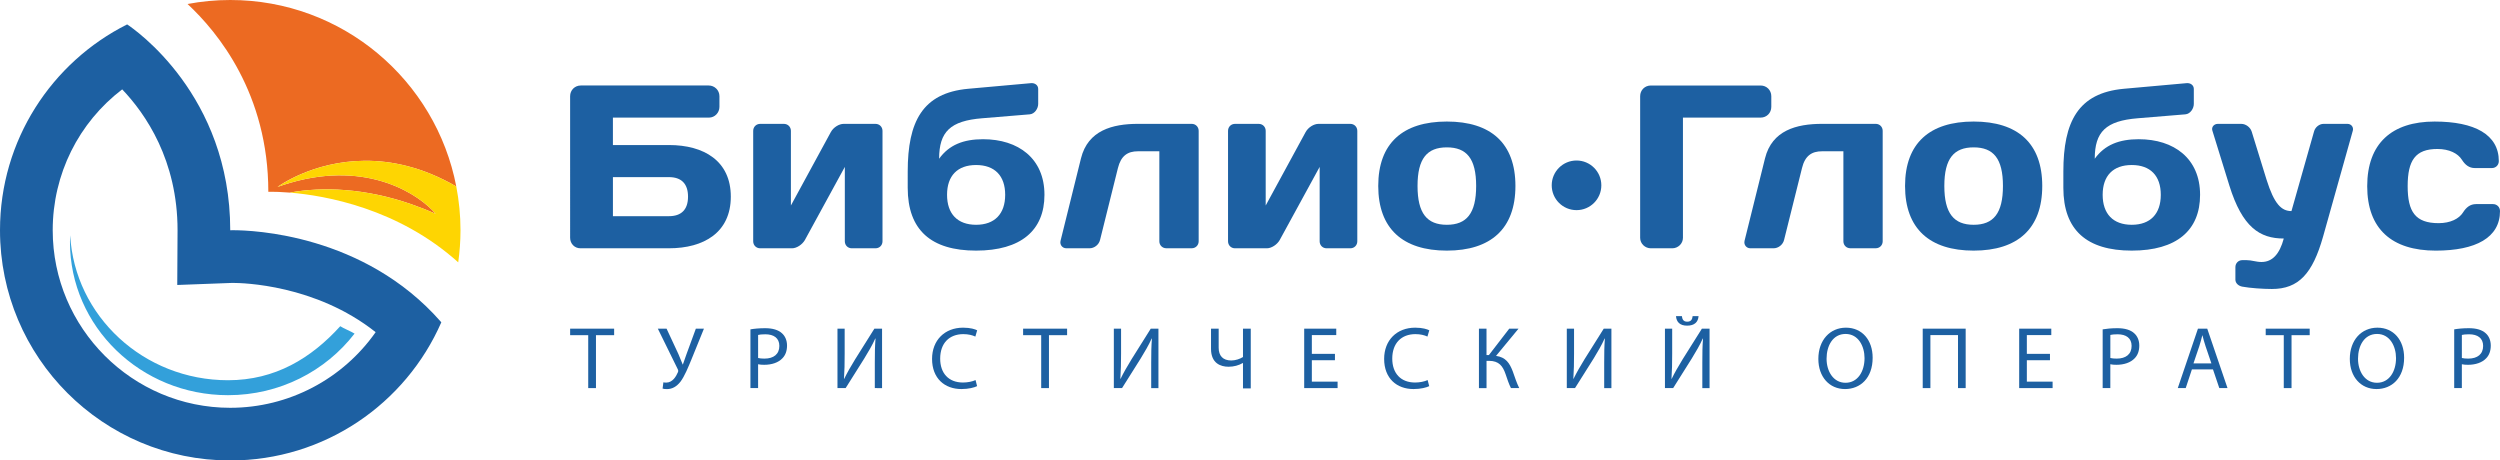 <?xml version="1.0" encoding="utf-8"?>
<!-- Generator: Adobe Illustrator 24.0.3, SVG Export Plug-In . SVG Version: 6.00 Build 0)  -->
<svg version="1.1" id="Слой_1" xmlns="http://www.w3.org/2000/svg" xmlns:xlink="http://www.w3.org/1999/xlink" x="0px" y="0px"
	 viewBox="0 0 167.271 30.81" style="enable-background:new 0 0 167.271 30.81;" xml:space="preserve">
<style type="text/css">
	.st0{clip-path:url(#SVGID_2_);}
	.st1{clip-path:url(#SVGID_4_);fill:#272425;}
	.st2{clip-path:url(#SVGID_4_);}
	.st3{clip-path:url(#SVGID_6_);fill:#272425;}
	.st4{clip-path:url(#SVGID_6_);fill:#A1A2A5;}
	.st5{clip-path:url(#SVGID_6_);fill:#747577;}
	.st6{clip-path:url(#SVGID_8_);fill:#B9BBBD;}
	.st7{clip-path:url(#SVGID_8_);fill:#B8B9BB;}
	.st8{clip-path:url(#SVGID_8_);fill:#B7B8BA;}
	.st9{clip-path:url(#SVGID_8_);fill:#B6B7BA;}
	.st10{clip-path:url(#SVGID_8_);fill:#B4B6B8;}
	.st11{clip-path:url(#SVGID_8_);fill:#B3B5B7;}
	.st12{clip-path:url(#SVGID_8_);fill:#B2B4B6;}
	.st13{clip-path:url(#SVGID_8_);fill:#B1B3B5;}
	.st14{clip-path:url(#SVGID_8_);fill:#B1B2B4;}
	.st15{clip-path:url(#SVGID_8_);fill:#B1B2B5;}
	.st16{clip-path:url(#SVGID_8_);fill:#B0B1B4;}
	.st17{clip-path:url(#SVGID_8_);fill:#AFB1B3;}
	.st18{clip-path:url(#SVGID_8_);fill:#AEB0B2;}
	.st19{clip-path:url(#SVGID_8_);fill:#ADAEB1;}
	.st20{clip-path:url(#SVGID_8_);fill:#ADAFB1;}
	.st21{clip-path:url(#SVGID_8_);fill:#ACAEB0;}
	.st22{clip-path:url(#SVGID_8_);fill:#ACADB0;}
	.st23{clip-path:url(#SVGID_8_);fill:#ABACAF;}
	.st24{clip-path:url(#SVGID_8_);fill:#AAACAE;}
	.st25{clip-path:url(#SVGID_8_);fill:#AAABAE;}
	.st26{clip-path:url(#SVGID_8_);fill:#A9ABAD;}
	.st27{clip-path:url(#SVGID_8_);fill:#A8A9AC;}
	.st28{clip-path:url(#SVGID_8_);fill:#A7A8AB;}
	.st29{clip-path:url(#SVGID_8_);fill:#A6A7AA;}
	.st30{clip-path:url(#SVGID_8_);fill:#A5A7A9;}
	.st31{clip-path:url(#SVGID_8_);fill:#A5A6A8;}
	.st32{clip-path:url(#SVGID_8_);fill:#A3A4A7;}
	.st33{clip-path:url(#SVGID_8_);fill:#A3A5A7;}
	.st34{clip-path:url(#SVGID_8_);fill:#A2A3A6;}
	.st35{clip-path:url(#SVGID_8_);fill:#A0A2A4;}
	.st36{clip-path:url(#SVGID_8_);fill:#9EA0A2;}
	.st37{clip-path:url(#SVGID_8_);fill:#9D9EA0;}
	.st38{clip-path:url(#SVGID_8_);fill:#9C9EA0;}
	.st39{clip-path:url(#SVGID_8_);fill:#9B9C9F;}
	.st40{clip-path:url(#SVGID_8_);fill:#9A9C9E;}
	.st41{clip-path:url(#SVGID_8_);fill:#999A9D;}
	.st42{clip-path:url(#SVGID_8_);fill:#97999B;}
	.st43{clip-path:url(#SVGID_8_);fill:#959699;}
	.st44{clip-path:url(#SVGID_8_);fill:#949598;}
	.st45{clip-path:url(#SVGID_8_);fill:#939597;}
	.st46{clip-path:url(#SVGID_8_);fill:#939497;}
	.st47{clip-path:url(#SVGID_8_);fill:#919395;}
	.st48{clip-path:url(#SVGID_8_);fill:#909294;}
	.st49{clip-path:url(#SVGID_8_);fill:#8E9092;}
	.st50{clip-path:url(#SVGID_8_);fill:#8D8F91;}
	.st51{clip-path:url(#SVGID_8_);fill:#8C8E90;}
	.st52{clip-path:url(#SVGID_8_);fill:#8C8D90;}
	.st53{clip-path:url(#SVGID_8_);fill:#8B8C8F;}
	.st54{clip-path:url(#SVGID_8_);fill:#898B8D;}
	.st55{clip-path:url(#SVGID_8_);fill:#88898C;}
	.st56{clip-path:url(#SVGID_8_);fill:#87888A;}
	.st57{clip-path:url(#SVGID_8_);fill:#848588;}
	.st58{clip-path:url(#SVGID_8_);fill:#828486;}
	.st59{clip-path:url(#SVGID_8_);fill:#818284;}
	.st60{clip-path:url(#SVGID_8_);fill:#808184;}
	.st61{clip-path:url(#SVGID_8_);fill:#7F8082;}
	.st62{clip-path:url(#SVGID_8_);fill:#7D7E81;}
	.st63{clip-path:url(#SVGID_8_);fill:#7D7E80;}
	.st64{clip-path:url(#SVGID_8_);fill:#7A7B7D;}
	.st65{clip-path:url(#SVGID_8_);fill:#78797C;}
	.st66{clip-path:url(#SVGID_8_);fill:#77797B;}
	.st67{clip-path:url(#SVGID_8_);fill:#77787A;}
	.st68{clip-path:url(#SVGID_8_);fill:#747577;}
	.st69{clip-path:url(#SVGID_10_);fill:#F5F6F6;}
	.st70{clip-path:url(#SVGID_10_);fill:#272425;}
	.st71{clip-path:url(#SVGID_12_);fill:url(#SVGID_13_);}
	.st72{clip-path:url(#SVGID_15_);fill:#272425;}
	.st73{clip-path:url(#SVGID_17_);fill:url(#SVGID_18_);}
	.st74{clip-path:url(#SVGID_20_);fill:url(#SVGID_21_);}
	.st75{clip-path:url(#SVGID_23_);fill:url(#SVGID_24_);}
	.st76{clip-path:url(#SVGID_26_);fill:#272425;}
	.st77{clip-path:url(#SVGID_28_);fill:url(#SVGID_29_);}
	.st78{clip-path:url(#SVGID_31_);fill:url(#SVGID_32_);}
	.st79{clip-path:url(#SVGID_34_);fill:url(#SVGID_35_);}
	.st80{clip-path:url(#SVGID_37_);fill:#272425;}
	.st81{clip-path:url(#SVGID_39_);fill:url(#SVGID_40_);}
	.st82{clip-path:url(#SVGID_42_);fill:url(#SVGID_43_);}
	.st83{clip-path:url(#SVGID_45_);fill:url(#SVGID_46_);}
	.st84{clip-path:url(#SVGID_48_);fill:#272425;}
	.st85{clip-path:url(#SVGID_50_);fill:url(#SVGID_51_);}
	.st86{clip-path:url(#SVGID_53_);fill:url(#SVGID_54_);}
	.st87{clip-path:url(#SVGID_56_);fill:url(#SVGID_57_);}
	.st88{clip-path:url(#SVGID_59_);fill:#272425;}
	.st89{clip-path:url(#SVGID_61_);fill:url(#SVGID_62_);}
	.st90{clip-path:url(#SVGID_64_);fill:url(#SVGID_65_);}
	.st91{clip-path:url(#SVGID_67_);fill:url(#SVGID_68_);}
	.st92{clip-path:url(#SVGID_70_);fill:#747577;}
	.st93{clip-path:url(#SVGID_72_);fill:url(#SVGID_73_);}
	.st94{clip-path:url(#SVGID_75_);fill:#747577;}
	.st95{clip-path:url(#SVGID_77_);fill:url(#SVGID_78_);}
	.st96{clip-path:url(#SVGID_80_);fill:#747577;}
	.st97{clip-path:url(#SVGID_82_);fill:url(#SVGID_83_);}
	.st98{clip-path:url(#SVGID_85_);fill:#747577;}
	.st99{clip-path:url(#SVGID_87_);fill:url(#SVGID_88_);}
	.st100{clip-path:url(#SVGID_90_);fill:#747577;}
	.st101{clip-path:url(#SVGID_92_);fill:url(#SVGID_93_);}
	.st102{clip-path:url(#SVGID_95_);fill:#747577;}
	.st103{clip-path:url(#SVGID_97_);fill:url(#SVGID_98_);}
	.st104{clip-path:url(#SVGID_100_);fill:#747577;}
	.st105{clip-path:url(#SVGID_102_);fill:url(#SVGID_103_);}
	.st106{clip-path:url(#SVGID_105_);fill:#747577;}
	.st107{clip-path:url(#SVGID_107_);fill:url(#SVGID_108_);}
	.st108{clip-path:url(#SVGID_110_);fill:#747577;}
	.st109{clip-path:url(#SVGID_112_);fill:url(#SVGID_113_);}
	.st110{clip-path:url(#SVGID_115_);fill:#747577;}
	.st111{clip-path:url(#SVGID_117_);fill:url(#SVGID_118_);}
	.st112{clip-path:url(#SVGID_120_);fill:#747577;}
	.st113{clip-path:url(#SVGID_122_);fill:url(#SVGID_123_);}
	.st114{clip-path:url(#SVGID_125_);fill:#747577;}
	.st115{clip-path:url(#SVGID_127_);fill:url(#SVGID_128_);}
	.st116{clip-path:url(#SVGID_130_);fill:#747577;}
	.st117{clip-path:url(#SVGID_132_);fill:url(#SVGID_133_);}
	.st118{clip-path:url(#SVGID_135_);fill:#747577;}
	.st119{clip-path:url(#SVGID_137_);fill:url(#SVGID_138_);}
	.st120{clip-path:url(#SVGID_140_);fill:#747577;}
	.st121{clip-path:url(#SVGID_142_);fill:url(#SVGID_143_);}
	.st122{clip-path:url(#SVGID_145_);fill:#747577;}
	.st123{clip-path:url(#SVGID_147_);fill:url(#SVGID_148_);}
	.st124{clip-path:url(#SVGID_150_);fill:#747577;}
	.st125{clip-path:url(#SVGID_152_);fill:url(#SVGID_153_);}
	.st126{clip-path:url(#SVGID_155_);fill:#747577;}
	.st127{clip-path:url(#SVGID_157_);fill:url(#SVGID_158_);}
	.st128{clip-path:url(#SVGID_160_);fill:#747577;}
	.st129{clip-path:url(#SVGID_162_);fill:url(#SVGID_163_);}
	.st130{clip-path:url(#SVGID_165_);fill:#747577;}
	.st131{clip-path:url(#SVGID_167_);fill:url(#SVGID_168_);}
	.st132{clip-path:url(#SVGID_170_);fill:#747577;}
	.st133{clip-path:url(#SVGID_172_);fill:url(#SVGID_173_);}
	.st134{clip-path:url(#SVGID_175_);fill:#747577;}
	.st135{clip-path:url(#SVGID_177_);fill:url(#SVGID_178_);}
	.st136{clip-path:url(#SVGID_180_);fill:#747577;}
	.st137{clip-path:url(#SVGID_182_);fill:url(#SVGID_183_);}
	.st138{clip-path:url(#SVGID_185_);fill:#747577;}
	.st139{clip-path:url(#SVGID_187_);fill:url(#SVGID_188_);}
	.st140{clip-path:url(#SVGID_190_);fill:#747577;}
	.st141{clip-path:url(#SVGID_192_);fill:url(#SVGID_193_);}
	.st142{clip-path:url(#SVGID_195_);fill:#747577;}
	.st143{clip-path:url(#SVGID_197_);fill:url(#SVGID_198_);}
	.st144{clip-path:url(#SVGID_200_);fill:#747577;}
	.st145{clip-path:url(#SVGID_202_);fill:url(#SVGID_203_);}
	.st146{clip-path:url(#SVGID_205_);fill:#747577;}
	.st147{clip-path:url(#SVGID_207_);fill:url(#SVGID_208_);}
	.st148{clip-path:url(#SVGID_210_);fill:#747577;}
	.st149{clip-path:url(#SVGID_212_);fill:url(#SVGID_213_);}
	.st150{clip-path:url(#SVGID_215_);fill:#747577;}
	.st151{clip-path:url(#SVGID_217_);fill:url(#SVGID_218_);}
	.st152{clip-path:url(#SVGID_220_);fill:#747577;}
	.st153{clip-path:url(#SVGID_222_);fill:url(#SVGID_223_);}
	.st154{clip-path:url(#SVGID_225_);fill:#747577;}
	.st155{clip-path:url(#SVGID_227_);fill:url(#SVGID_228_);}
	.st156{clip-path:url(#SVGID_230_);fill:#747577;}
	.st157{clip-path:url(#SVGID_232_);fill:url(#SVGID_233_);}
	.st158{clip-path:url(#SVGID_235_);fill:#747577;}
	.st159{clip-path:url(#SVGID_237_);fill:url(#SVGID_238_);}
	.st160{clip-path:url(#SVGID_240_);fill:#747577;}
	.st161{clip-path:url(#SVGID_242_);fill:url(#SVGID_243_);}
	.st162{clip-path:url(#SVGID_245_);fill:#747577;}
	.st163{clip-path:url(#SVGID_247_);fill:url(#SVGID_248_);}
	.st164{filter:url(#Adobe_OpacityMaskFilter);}
	.st165{enable-background:new    ;}
	.st166{clip-path:url(#SVGID_250_);}
	.st167{filter:url(#Adobe_OpacityMaskFilter_1_);}
	.st168{clip-path:url(#SVGID_253_);mask:url(#SVGID_251_);fill:url(#SVGID_254_);}
	.st169{clip-path:url(#SVGID_256_);}
	.st170{clip-path:url(#SVGID_258_);fill:url(#SVGID_259_);}
	.st171{filter:url(#Adobe_OpacityMaskFilter_2_);}
	.st172{clip-path:url(#SVGID_262_);}
	.st173{filter:url(#Adobe_OpacityMaskFilter_3_);}
	.st174{clip-path:url(#SVGID_264_);mask:url(#SVGID_260_);fill:url(#SVGID_265_);}
	.st175{clip-path:url(#SVGID_267_);}
	.st176{clip-path:url(#SVGID_269_);fill:url(#SVGID_270_);}
	.st177{filter:url(#Adobe_OpacityMaskFilter_4_);}
	.st178{clip-path:url(#SVGID_273_);}
	.st179{filter:url(#Adobe_OpacityMaskFilter_5_);}
	.st180{clip-path:url(#SVGID_275_);mask:url(#SVGID_271_);fill:url(#SVGID_276_);}
	.st181{clip-path:url(#SVGID_278_);}
	.st182{clip-path:url(#SVGID_280_);fill:url(#SVGID_281_);}
	.st183{filter:url(#Adobe_OpacityMaskFilter_6_);}
	.st184{clip-path:url(#SVGID_284_);}
	.st185{filter:url(#Adobe_OpacityMaskFilter_7_);}
	.st186{clip-path:url(#SVGID_286_);mask:url(#SVGID_282_);fill:url(#SVGID_287_);}
	.st187{clip-path:url(#SVGID_289_);}
	.st188{clip-path:url(#SVGID_291_);fill:url(#SVGID_292_);}
	.st189{clip-path:url(#SVGID_294_);}
	.st190{clip-path:url(#SVGID_296_);}
	.st191{clip-path:url(#SVGID_300_);}
	.st192{clip-path:url(#SVGID_302_);}
	.st193{clip-path:url(#SVGID_306_);}
	.st194{clip-path:url(#SVGID_308_);}
	.st195{clip-path:url(#SVGID_312_);}
	.st196{clip-path:url(#SVGID_314_);}
	.st197{clip-path:url(#SVGID_318_);fill:#CBCDCE;}
	.st198{clip-path:url(#SVGID_318_);fill:#F5F6F6;}
	.st199{clip-path:url(#SVGID_320_);fill:url(#SVGID_321_);}
	.st200{clip-path:url(#SVGID_323_);fill:#CBCDCE;}
	.st201{clip-path:url(#SVGID_323_);fill:#6E6F72;}
	.st202{clip-path:url(#SVGID_325_);fill:#689FD8;}
	.st203{clip-path:url(#SVGID_325_);fill:#546FA9;}
	.st204{clip-path:url(#SVGID_325_);fill:#DA7145;}
	.st205{clip-path:url(#SVGID_325_);fill:#F5D147;}
	.st206{clip-path:url(#SVGID_325_);fill-rule:evenodd;clip-rule:evenodd;fill:#5470A9;}
	.st207{clip-path:url(#SVGID_325_);fill-rule:evenodd;clip-rule:evenodd;fill:#679DD6;}
	.st208{clip-path:url(#SVGID_325_);fill-rule:evenodd;clip-rule:evenodd;fill:#DA7245;}
	.st209{clip-path:url(#SVGID_325_);fill-rule:evenodd;clip-rule:evenodd;fill:#F1CF47;}
	.st210{fill:#606060;}
	.st211{clip-path:url(#SVGID_327_);}
	.st212{clip-path:url(#SVGID_329_);fill:#FFFFFF;}
	.st213{clip-path:url(#SVGID_329_);fill:#90A0C4;}
	.st214{clip-path:url(#SVGID_331_);}
	.st215{clip-path:url(#SVGID_333_);fill-rule:evenodd;clip-rule:evenodd;fill:#4A5C89;}
	.st216{clip-path:url(#SVGID_333_);fill-rule:evenodd;clip-rule:evenodd;fill:#D24B44;}
	.st217{clip-path:url(#SVGID_335_);}
	.st218{clip-path:url(#SVGID_337_);fill-rule:evenodd;clip-rule:evenodd;fill:#4A5C89;}
	.st219{clip-path:url(#SVGID_337_);fill-rule:evenodd;clip-rule:evenodd;fill:#D24B44;}
	.st220{fill:#AFAFAF;}
	.st221{fill:#689FD8;}
	.st222{fill:#546FA9;}
	.st223{fill:#DA7145;}
	.st224{fill:#F5D147;}
	.st225{fill-rule:evenodd;clip-rule:evenodd;fill:#5470A9;}
	.st226{fill:#4D008C;}
	.st227{fill:#90A0C4;}
	.st228{fill:none;stroke:#000000;stroke-width:0.25;stroke-miterlimit:10;}
	.st229{fill:#9B9B9A;}
	.st230{fill:none;stroke:#606060;stroke-width:0.25;stroke-miterlimit:10;}
	.st231{fill:none;stroke:#201600;stroke-width:0.25;stroke-miterlimit:10;}
	.st232{fill:#003979;}
	.st233{fill:#00112A;}
	.st234{clip-path:url(#SVGID_341_);}
	.st235{clip-path:url(#SVGID_343_);fill:#272425;}
	.st236{clip-path:url(#SVGID_343_);}
	.st237{clip-path:url(#SVGID_345_);fill:#272425;}
	.st238{clip-path:url(#SVGID_345_);fill:#A1A2A5;}
	.st239{clip-path:url(#SVGID_345_);fill:#747577;}
	.st240{clip-path:url(#SVGID_347_);fill:#B9BBBD;}
	.st241{clip-path:url(#SVGID_347_);fill:#B8B9BB;}
	.st242{clip-path:url(#SVGID_347_);fill:#B7B8BA;}
	.st243{clip-path:url(#SVGID_347_);fill:#B6B7BA;}
	.st244{clip-path:url(#SVGID_347_);fill:#B4B6B8;}
	.st245{clip-path:url(#SVGID_347_);fill:#B3B5B7;}
	.st246{clip-path:url(#SVGID_347_);fill:#B2B4B6;}
	.st247{clip-path:url(#SVGID_347_);fill:#B1B3B5;}
	.st248{clip-path:url(#SVGID_347_);fill:#B1B2B4;}
	.st249{clip-path:url(#SVGID_347_);fill:#B1B2B5;}
	.st250{clip-path:url(#SVGID_347_);fill:#B0B1B4;}
	.st251{clip-path:url(#SVGID_347_);fill:#AFB1B3;}
	.st252{clip-path:url(#SVGID_347_);fill:#AEB0B2;}
	.st253{clip-path:url(#SVGID_347_);fill:#ADAEB1;}
	.st254{clip-path:url(#SVGID_347_);fill:#ADAFB1;}
	.st255{clip-path:url(#SVGID_347_);fill:#ACAEB0;}
	.st256{clip-path:url(#SVGID_347_);fill:#ACADB0;}
	.st257{clip-path:url(#SVGID_347_);fill:#ABACAF;}
	.st258{clip-path:url(#SVGID_347_);fill:#AAACAE;}
	.st259{clip-path:url(#SVGID_347_);fill:#AAABAE;}
	.st260{clip-path:url(#SVGID_347_);fill:#A9ABAD;}
	.st261{clip-path:url(#SVGID_347_);fill:#A8A9AC;}
	.st262{clip-path:url(#SVGID_347_);fill:#A7A8AB;}
	.st263{clip-path:url(#SVGID_347_);fill:#A6A7AA;}
	.st264{clip-path:url(#SVGID_347_);fill:#A5A7A9;}
	.st265{clip-path:url(#SVGID_347_);fill:#A5A6A8;}
	.st266{clip-path:url(#SVGID_347_);fill:#A3A4A7;}
	.st267{clip-path:url(#SVGID_347_);fill:#A3A5A7;}
	.st268{clip-path:url(#SVGID_347_);fill:#A2A3A6;}
	.st269{clip-path:url(#SVGID_347_);fill:#A0A2A4;}
	.st270{clip-path:url(#SVGID_347_);fill:#9EA0A2;}
	.st271{clip-path:url(#SVGID_347_);fill:#9D9EA0;}
	.st272{clip-path:url(#SVGID_347_);fill:#9C9EA0;}
	.st273{clip-path:url(#SVGID_347_);fill:#9B9C9F;}
	.st274{clip-path:url(#SVGID_347_);fill:#9A9C9E;}
	.st275{clip-path:url(#SVGID_347_);fill:#999A9D;}
	.st276{clip-path:url(#SVGID_347_);fill:#97999B;}
	.st277{clip-path:url(#SVGID_347_);fill:#959699;}
	.st278{clip-path:url(#SVGID_347_);fill:#949598;}
	.st279{clip-path:url(#SVGID_347_);fill:#939597;}
	.st280{clip-path:url(#SVGID_347_);fill:#939497;}
	.st281{clip-path:url(#SVGID_347_);fill:#919395;}
	.st282{clip-path:url(#SVGID_347_);fill:#909294;}
	.st283{clip-path:url(#SVGID_347_);fill:#8E9092;}
	.st284{clip-path:url(#SVGID_347_);fill:#8D8F91;}
	.st285{clip-path:url(#SVGID_347_);fill:#8C8E90;}
	.st286{clip-path:url(#SVGID_347_);fill:#8C8D90;}
	.st287{clip-path:url(#SVGID_347_);fill:#8B8C8F;}
	.st288{clip-path:url(#SVGID_347_);fill:#898B8D;}
	.st289{clip-path:url(#SVGID_347_);fill:#88898C;}
	.st290{clip-path:url(#SVGID_347_);fill:#87888A;}
	.st291{clip-path:url(#SVGID_347_);fill:#848588;}
	.st292{clip-path:url(#SVGID_347_);fill:#828486;}
	.st293{clip-path:url(#SVGID_347_);fill:#818284;}
	.st294{clip-path:url(#SVGID_347_);fill:#808184;}
	.st295{clip-path:url(#SVGID_347_);fill:#7F8082;}
	.st296{clip-path:url(#SVGID_347_);fill:#7D7E81;}
	.st297{clip-path:url(#SVGID_347_);fill:#7D7E80;}
	.st298{clip-path:url(#SVGID_347_);fill:#7A7B7D;}
	.st299{clip-path:url(#SVGID_347_);fill:#78797C;}
	.st300{clip-path:url(#SVGID_347_);fill:#77797B;}
	.st301{clip-path:url(#SVGID_347_);fill:#77787A;}
	.st302{clip-path:url(#SVGID_347_);fill:#747577;}
	.st303{clip-path:url(#SVGID_349_);fill:#F5F6F6;}
	.st304{clip-path:url(#SVGID_349_);fill:#272425;}
	.st305{clip-path:url(#SVGID_351_);fill:url(#SVGID_352_);}
	.st306{clip-path:url(#SVGID_354_);fill:#272425;}
	.st307{clip-path:url(#SVGID_356_);fill:url(#SVGID_357_);}
	.st308{clip-path:url(#SVGID_359_);fill:url(#SVGID_360_);}
	.st309{clip-path:url(#SVGID_362_);fill:url(#SVGID_363_);}
	.st310{clip-path:url(#SVGID_365_);fill:#272425;}
	.st311{clip-path:url(#SVGID_367_);fill:url(#SVGID_368_);}
	.st312{clip-path:url(#SVGID_370_);fill:url(#SVGID_371_);}
	.st313{clip-path:url(#SVGID_373_);fill:url(#SVGID_374_);}
	.st314{clip-path:url(#SVGID_376_);fill:#272425;}
	.st315{clip-path:url(#SVGID_378_);fill:url(#SVGID_379_);}
	.st316{clip-path:url(#SVGID_381_);fill:url(#SVGID_382_);}
	.st317{clip-path:url(#SVGID_384_);fill:url(#SVGID_385_);}
	.st318{clip-path:url(#SVGID_387_);fill:#272425;}
	.st319{clip-path:url(#SVGID_389_);fill:url(#SVGID_390_);}
	.st320{clip-path:url(#SVGID_392_);fill:url(#SVGID_393_);}
	.st321{clip-path:url(#SVGID_395_);fill:url(#SVGID_396_);}
	.st322{clip-path:url(#SVGID_398_);fill:#272425;}
	.st323{clip-path:url(#SVGID_400_);fill:url(#SVGID_401_);}
	.st324{clip-path:url(#SVGID_403_);fill:url(#SVGID_404_);}
	.st325{clip-path:url(#SVGID_406_);fill:url(#SVGID_407_);}
	.st326{clip-path:url(#SVGID_409_);fill:#747577;}
	.st327{clip-path:url(#SVGID_411_);fill:url(#SVGID_412_);}
	.st328{clip-path:url(#SVGID_414_);fill:#747577;}
	.st329{clip-path:url(#SVGID_416_);fill:url(#SVGID_417_);}
	.st330{clip-path:url(#SVGID_419_);fill:#747577;}
	.st331{clip-path:url(#SVGID_421_);fill:url(#SVGID_422_);}
	.st332{clip-path:url(#SVGID_424_);fill:#747577;}
	.st333{clip-path:url(#SVGID_426_);fill:url(#SVGID_427_);}
	.st334{clip-path:url(#SVGID_429_);fill:#747577;}
	.st335{clip-path:url(#SVGID_431_);fill:url(#SVGID_432_);}
	.st336{clip-path:url(#SVGID_434_);fill:#747577;}
	.st337{clip-path:url(#SVGID_436_);fill:url(#SVGID_437_);}
	.st338{clip-path:url(#SVGID_439_);fill:#747577;}
	.st339{clip-path:url(#SVGID_441_);fill:url(#SVGID_442_);}
	.st340{clip-path:url(#SVGID_444_);fill:#747577;}
	.st341{clip-path:url(#SVGID_446_);fill:url(#SVGID_447_);}
	.st342{clip-path:url(#SVGID_449_);fill:#747577;}
	.st343{clip-path:url(#SVGID_451_);fill:url(#SVGID_452_);}
	.st344{clip-path:url(#SVGID_454_);fill:#747577;}
	.st345{clip-path:url(#SVGID_456_);fill:url(#SVGID_457_);}
	.st346{clip-path:url(#SVGID_459_);fill:#747577;}
	.st347{clip-path:url(#SVGID_461_);fill:url(#SVGID_462_);}
	.st348{clip-path:url(#SVGID_464_);fill:#747577;}
	.st349{clip-path:url(#SVGID_466_);fill:url(#SVGID_467_);}
	.st350{clip-path:url(#SVGID_469_);fill:#747577;}
	.st351{clip-path:url(#SVGID_471_);fill:url(#SVGID_472_);}
	.st352{clip-path:url(#SVGID_474_);fill:#747577;}
	.st353{clip-path:url(#SVGID_476_);fill:url(#SVGID_477_);}
	.st354{clip-path:url(#SVGID_479_);fill:#747577;}
	.st355{clip-path:url(#SVGID_481_);fill:url(#SVGID_482_);}
	.st356{clip-path:url(#SVGID_484_);fill:#747577;}
	.st357{clip-path:url(#SVGID_486_);fill:url(#SVGID_487_);}
	.st358{clip-path:url(#SVGID_489_);fill:#747577;}
	.st359{clip-path:url(#SVGID_491_);fill:url(#SVGID_492_);}
	.st360{clip-path:url(#SVGID_494_);fill:#747577;}
	.st361{clip-path:url(#SVGID_496_);fill:url(#SVGID_497_);}
	.st362{clip-path:url(#SVGID_499_);fill:#747577;}
	.st363{clip-path:url(#SVGID_501_);fill:url(#SVGID_502_);}
	.st364{clip-path:url(#SVGID_504_);fill:#747577;}
	.st365{clip-path:url(#SVGID_506_);fill:url(#SVGID_507_);}
	.st366{clip-path:url(#SVGID_509_);fill:#747577;}
	.st367{clip-path:url(#SVGID_511_);fill:url(#SVGID_512_);}
	.st368{clip-path:url(#SVGID_514_);fill:#747577;}
	.st369{clip-path:url(#SVGID_516_);fill:url(#SVGID_517_);}
	.st370{clip-path:url(#SVGID_519_);fill:#747577;}
	.st371{clip-path:url(#SVGID_521_);fill:url(#SVGID_522_);}
	.st372{clip-path:url(#SVGID_524_);fill:#747577;}
	.st373{clip-path:url(#SVGID_526_);fill:url(#SVGID_527_);}
	.st374{clip-path:url(#SVGID_529_);fill:#747577;}
	.st375{clip-path:url(#SVGID_531_);fill:url(#SVGID_532_);}
	.st376{clip-path:url(#SVGID_534_);fill:#747577;}
	.st377{clip-path:url(#SVGID_536_);fill:url(#SVGID_537_);}
	.st378{clip-path:url(#SVGID_539_);fill:#747577;}
	.st379{clip-path:url(#SVGID_541_);fill:url(#SVGID_542_);}
	.st380{clip-path:url(#SVGID_544_);fill:#747577;}
	.st381{clip-path:url(#SVGID_546_);fill:url(#SVGID_547_);}
	.st382{clip-path:url(#SVGID_549_);fill:#747577;}
	.st383{clip-path:url(#SVGID_551_);fill:url(#SVGID_552_);}
	.st384{clip-path:url(#SVGID_554_);fill:#747577;}
	.st385{clip-path:url(#SVGID_556_);fill:url(#SVGID_557_);}
	.st386{clip-path:url(#SVGID_559_);fill:#747577;}
	.st387{clip-path:url(#SVGID_561_);fill:url(#SVGID_562_);}
	.st388{clip-path:url(#SVGID_564_);fill:#747577;}
	.st389{clip-path:url(#SVGID_566_);fill:url(#SVGID_567_);}
	.st390{clip-path:url(#SVGID_569_);fill:#747577;}
	.st391{clip-path:url(#SVGID_571_);fill:url(#SVGID_572_);}
	.st392{clip-path:url(#SVGID_574_);fill:#747577;}
	.st393{clip-path:url(#SVGID_576_);fill:url(#SVGID_577_);}
	.st394{clip-path:url(#SVGID_579_);fill:#747577;}
	.st395{clip-path:url(#SVGID_581_);fill:url(#SVGID_582_);}
	.st396{clip-path:url(#SVGID_584_);fill:#747577;}
	.st397{clip-path:url(#SVGID_586_);fill:url(#SVGID_587_);}
	.st398{filter:url(#Adobe_OpacityMaskFilter_8_);}
	.st399{clip-path:url(#SVGID_589_);}
	.st400{filter:url(#Adobe_OpacityMaskFilter_9_);}
	.st401{clip-path:url(#SVGID_592_);mask:url(#SVGID_590_);fill:url(#SVGID_593_);}
	.st402{clip-path:url(#SVGID_595_);}
	.st403{clip-path:url(#SVGID_597_);fill:url(#SVGID_598_);}
	.st404{filter:url(#Adobe_OpacityMaskFilter_10_);}
	.st405{clip-path:url(#SVGID_601_);}
	.st406{filter:url(#Adobe_OpacityMaskFilter_11_);}
	.st407{clip-path:url(#SVGID_603_);mask:url(#SVGID_599_);fill:url(#SVGID_604_);}
	.st408{clip-path:url(#SVGID_606_);}
	.st409{clip-path:url(#SVGID_608_);fill:url(#SVGID_609_);}
	.st410{filter:url(#Adobe_OpacityMaskFilter_12_);}
	.st411{clip-path:url(#SVGID_612_);}
	.st412{filter:url(#Adobe_OpacityMaskFilter_13_);}
	.st413{clip-path:url(#SVGID_614_);mask:url(#SVGID_610_);fill:url(#SVGID_615_);}
	.st414{clip-path:url(#SVGID_617_);}
	.st415{clip-path:url(#SVGID_619_);fill:url(#SVGID_620_);}
	.st416{filter:url(#Adobe_OpacityMaskFilter_14_);}
	.st417{clip-path:url(#SVGID_623_);}
	.st418{filter:url(#Adobe_OpacityMaskFilter_15_);}
	.st419{clip-path:url(#SVGID_625_);mask:url(#SVGID_621_);fill:url(#SVGID_626_);}
	.st420{clip-path:url(#SVGID_628_);}
	.st421{clip-path:url(#SVGID_630_);fill:url(#SVGID_631_);}
	.st422{clip-path:url(#SVGID_633_);}
	.st423{clip-path:url(#SVGID_635_);}
	.st424{clip-path:url(#SVGID_639_);}
	.st425{clip-path:url(#SVGID_641_);}
	.st426{clip-path:url(#SVGID_645_);}
	.st427{clip-path:url(#SVGID_647_);}
	.st428{clip-path:url(#SVGID_651_);}
	.st429{clip-path:url(#SVGID_653_);}
	.st430{clip-path:url(#SVGID_657_);fill:#CBCDCE;}
	.st431{clip-path:url(#SVGID_657_);fill:#F5F6F6;}
	.st432{clip-path:url(#SVGID_659_);fill:url(#SVGID_660_);}
	.st433{clip-path:url(#SVGID_662_);fill:#CBCDCE;}
	.st434{clip-path:url(#SVGID_662_);fill:#6E6F72;}
	.st435{fill:#FFFFFF;}
	.st436{fill:#0F0F0F;}
	.st437{fill:none;}
	.st438{fill:#868686;}
	.st439{fill:#535353;}
	.st440{fill:#898989;}
	.st441{fill:#CACACA;}
	.st442{fill-rule:evenodd;clip-rule:evenodd;fill:#535353;}
	.st443{fill:#272727;}
	.st444{fill:#9F9F9F;}
	.st445{fill:#7B848C;}
	.st446{fill:#33A0DA;}
	.st447{fill:#1D60A2;}
	.st448{fill:#EC6A22;}
	.st449{fill:#FED502;}
	.st450{fill-rule:evenodd;clip-rule:evenodd;fill:#1D60A2;}
	.st451{clip-path:url(#SVGID_670_);}
	.st452{clip-path:url(#SVGID_672_);fill:#29414F;}
	.st453{clip-path:url(#SVGID_672_);}
	.st454{clip-path:url(#SVGID_674_);fill:#29414F;}
	.st455{clip-path:url(#SVGID_674_);fill:#929284;}
	.st456{clip-path:url(#SVGID_674_);fill:#6E6E70;}
	.st457{clip-path:url(#SVGID_676_);fill:#A5A7AA;}
	.st458{clip-path:url(#SVGID_676_);fill:#A4A5A8;}
	.st459{clip-path:url(#SVGID_676_);fill:#A3A6A7;}
	.st460{clip-path:url(#SVGID_676_);fill:#A3A4A6;}
	.st461{clip-path:url(#SVGID_676_);fill:#A2A3A6;}
	.st462{clip-path:url(#SVGID_676_);fill:#A0A1A4;}
	.st463{clip-path:url(#SVGID_676_);fill:#9FA1A3;}
	.st464{clip-path:url(#SVGID_676_);fill:#A0A1A2;}
	.st465{clip-path:url(#SVGID_676_);fill:#9FA0A1;}
	.st466{clip-path:url(#SVGID_676_);fill:#9D9FA2;}
	.st467{clip-path:url(#SVGID_676_);fill:#9D9EA1;}
	.st468{clip-path:url(#SVGID_676_);fill:#9C9EA0;}
	.st469{clip-path:url(#SVGID_676_);fill:#9C9D9F;}
	.st470{clip-path:url(#SVGID_676_);fill:#9B9C9F;}
	.st471{clip-path:url(#SVGID_676_);fill:#9A9B9E;}
	.st472{clip-path:url(#SVGID_676_);fill:#989A9D;}
	.st473{clip-path:url(#SVGID_676_);fill:#999A9C;}
	.st474{clip-path:url(#SVGID_676_);fill:#98999B;}
	.st475{clip-path:url(#SVGID_676_);fill:#97999B;}
	.st476{clip-path:url(#SVGID_676_);fill:#96989B;}
	.st477{clip-path:url(#SVGID_676_);fill:#969799;}
	.st478{clip-path:url(#SVGID_676_);fill:#959799;}
	.st479{clip-path:url(#SVGID_676_);fill:#959699;}
	.st480{clip-path:url(#SVGID_676_);fill:#939597;}
	.st481{clip-path:url(#SVGID_676_);fill:#939496;}
	.st482{clip-path:url(#SVGID_676_);fill:#929395;}
	.st483{clip-path:url(#SVGID_676_);fill:#919395;}
	.st484{clip-path:url(#SVGID_676_);fill:#909295;}
	.st485{clip-path:url(#SVGID_676_);fill:#8F9093;}
	.st486{clip-path:url(#SVGID_676_);fill:#8F9193;}
	.st487{clip-path:url(#SVGID_676_);fill:#8E9093;}
	.st488{clip-path:url(#SVGID_676_);fill:#8E8F92;}
	.st489{clip-path:url(#SVGID_676_);fill:#8D8E91;}
	.st490{clip-path:url(#SVGID_676_);fill:#8D8E90;}
	.st491{clip-path:url(#SVGID_676_);fill:#8B8C8F;}
	.st492{clip-path:url(#SVGID_676_);fill:#8A8B8E;}
	.st493{clip-path:url(#SVGID_676_);fill:#8A8B8D;}
	.st494{clip-path:url(#SVGID_676_);fill:#888A8B;}
	.st495{clip-path:url(#SVGID_676_);fill:#88898C;}
	.st496{clip-path:url(#SVGID_676_);fill:#87888B;}
	.st497{clip-path:url(#SVGID_676_);fill:#87888A;}
	.st498{clip-path:url(#SVGID_676_);fill:#858789;}
	.st499{clip-path:url(#SVGID_676_);fill:#848588;}
	.st500{clip-path:url(#SVGID_676_);fill:#838486;}
	.st501{clip-path:url(#SVGID_676_);fill:#828386;}
	.st502{clip-path:url(#SVGID_676_);fill:#818285;}
	.st503{clip-path:url(#SVGID_676_);fill:#818284;}
	.st504{clip-path:url(#SVGID_676_);fill:#808083;}
	.st505{clip-path:url(#SVGID_676_);fill:#7F8083;}
	.st506{clip-path:url(#SVGID_676_);fill:#7F8082;}
	.st507{clip-path:url(#SVGID_676_);fill:#7E7F80;}
	.st508{clip-path:url(#SVGID_676_);fill:#7D7E80;}
	.st509{clip-path:url(#SVGID_676_);fill:#7C7D7F;}
	.st510{clip-path:url(#SVGID_676_);fill:#7A7C7F;}
	.st511{clip-path:url(#SVGID_676_);fill:#7A7B7D;}
	.st512{clip-path:url(#SVGID_676_);fill:#77797B;}
	.st513{clip-path:url(#SVGID_676_);fill:#77787A;}
	.st514{clip-path:url(#SVGID_676_);fill:#767779;}
	.st515{clip-path:url(#SVGID_676_);fill:#767778;}
	.st516{clip-path:url(#SVGID_676_);fill:#747578;}
	.st517{clip-path:url(#SVGID_676_);fill:#737477;}
	.st518{clip-path:url(#SVGID_676_);fill:#737476;}
	.st519{clip-path:url(#SVGID_676_);fill:#727275;}
	.st520{clip-path:url(#SVGID_676_);fill:#717174;}
	.st521{clip-path:url(#SVGID_676_);fill:#707073;}
	.st522{clip-path:url(#SVGID_676_);fill:#6F7072;}
	.st523{clip-path:url(#SVGID_676_);fill:#6E6E70;}
	.st524{clip-path:url(#SVGID_678_);fill:#F1F1F2;}
	.st525{clip-path:url(#SVGID_678_);fill:#262424;}
	.st526{clip-path:url(#SVGID_682_);fill:#262424;}
	.st527{clip-path:url(#SVGID_684_);fill:url(#SVGID_685_);}
	.st528{clip-path:url(#SVGID_687_);fill:url(#SVGID_688_);}
	.st529{clip-path:url(#SVGID_690_);fill:url(#SVGID_691_);}
	.st530{clip-path:url(#SVGID_693_);fill:#262424;}
	.st531{clip-path:url(#SVGID_695_);fill:url(#SVGID_696_);}
	.st532{clip-path:url(#SVGID_698_);fill:url(#SVGID_699_);}
	.st533{clip-path:url(#SVGID_701_);fill:url(#SVGID_702_);}
	.st534{clip-path:url(#SVGID_704_);fill:#262424;}
	.st535{clip-path:url(#SVGID_706_);fill:url(#SVGID_707_);}
	.st536{clip-path:url(#SVGID_709_);fill:url(#SVGID_710_);}
	.st537{clip-path:url(#SVGID_712_);fill:url(#SVGID_713_);}
	.st538{clip-path:url(#SVGID_715_);fill:#262424;}
	.st539{clip-path:url(#SVGID_717_);fill:url(#SVGID_718_);}
	.st540{clip-path:url(#SVGID_720_);fill:url(#SVGID_721_);}
	.st541{clip-path:url(#SVGID_723_);fill:url(#SVGID_724_);}
	.st542{clip-path:url(#SVGID_726_);fill:#262424;}
	.st543{clip-path:url(#SVGID_728_);fill:url(#SVGID_729_);}
	.st544{clip-path:url(#SVGID_731_);fill:url(#SVGID_732_);}
	.st545{clip-path:url(#SVGID_734_);fill:url(#SVGID_735_);}
	.st546{clip-path:url(#SVGID_737_);fill:#6E6E70;}
	.st547{clip-path:url(#SVGID_739_);fill:url(#SVGID_740_);}
	.st548{clip-path:url(#SVGID_742_);fill:#6E6E70;}
	.st549{clip-path:url(#SVGID_744_);fill:url(#SVGID_745_);}
	.st550{clip-path:url(#SVGID_747_);fill:#6E6E70;}
	.st551{clip-path:url(#SVGID_749_);fill:url(#SVGID_750_);}
	.st552{clip-path:url(#SVGID_752_);fill:#6E6E70;}
	.st553{clip-path:url(#SVGID_754_);fill:url(#SVGID_755_);}
	.st554{clip-path:url(#SVGID_757_);fill:#6E6E70;}
	.st555{clip-path:url(#SVGID_759_);fill:url(#SVGID_760_);}
	.st556{clip-path:url(#SVGID_762_);fill:#6E6E70;}
	.st557{clip-path:url(#SVGID_764_);fill:url(#SVGID_765_);}
	.st558{clip-path:url(#SVGID_767_);fill:#6E6E70;}
	.st559{clip-path:url(#SVGID_769_);fill:url(#SVGID_770_);}
	.st560{clip-path:url(#SVGID_772_);fill:#6E6E70;}
	.st561{clip-path:url(#SVGID_774_);fill:url(#SVGID_775_);}
	.st562{clip-path:url(#SVGID_777_);fill:#6E6E70;}
	.st563{clip-path:url(#SVGID_779_);fill:url(#SVGID_780_);}
	.st564{clip-path:url(#SVGID_782_);fill:#6E6E70;}
	.st565{clip-path:url(#SVGID_784_);fill:url(#SVGID_785_);}
	.st566{clip-path:url(#SVGID_787_);fill:#6E6E70;}
	.st567{clip-path:url(#SVGID_789_);fill:url(#SVGID_790_);}
	.st568{clip-path:url(#SVGID_792_);fill:#6E6E70;}
	.st569{clip-path:url(#SVGID_794_);fill:url(#SVGID_795_);}
	.st570{clip-path:url(#SVGID_797_);fill:#6E6E70;}
	.st571{clip-path:url(#SVGID_799_);fill:url(#SVGID_800_);}
	.st572{clip-path:url(#SVGID_802_);fill:#6E6E70;}
	.st573{clip-path:url(#SVGID_804_);fill:url(#SVGID_805_);}
	.st574{clip-path:url(#SVGID_807_);fill:#6E6E70;}
	.st575{clip-path:url(#SVGID_809_);fill:url(#SVGID_810_);}
	.st576{clip-path:url(#SVGID_812_);fill:#6E6E70;}
	.st577{clip-path:url(#SVGID_814_);fill:url(#SVGID_815_);}
	.st578{clip-path:url(#SVGID_817_);fill:#6E6E70;}
	.st579{clip-path:url(#SVGID_819_);fill:url(#SVGID_820_);}
	.st580{clip-path:url(#SVGID_822_);fill:#6E6E70;}
	.st581{clip-path:url(#SVGID_824_);fill:url(#SVGID_825_);}
	.st582{clip-path:url(#SVGID_827_);fill:#6E6E70;}
	.st583{clip-path:url(#SVGID_829_);fill:url(#SVGID_830_);}
	.st584{clip-path:url(#SVGID_832_);fill:#6E6E70;}
	.st585{clip-path:url(#SVGID_834_);fill:url(#SVGID_835_);}
	.st586{clip-path:url(#SVGID_837_);fill:#6E6E70;}
	.st587{clip-path:url(#SVGID_839_);fill:url(#SVGID_840_);}
	.st588{clip-path:url(#SVGID_842_);fill:#6E6E70;}
	.st589{clip-path:url(#SVGID_844_);fill:url(#SVGID_845_);}
	.st590{clip-path:url(#SVGID_847_);fill:#6E6E70;}
	.st591{clip-path:url(#SVGID_849_);fill:url(#SVGID_850_);}
	.st592{clip-path:url(#SVGID_852_);fill:#6E6E70;}
	.st593{clip-path:url(#SVGID_854_);fill:url(#SVGID_855_);}
	.st594{clip-path:url(#SVGID_857_);fill:#6E6E70;}
	.st595{clip-path:url(#SVGID_859_);fill:url(#SVGID_860_);}
	.st596{clip-path:url(#SVGID_862_);fill:#6E6E70;}
	.st597{clip-path:url(#SVGID_864_);fill:url(#SVGID_865_);}
	.st598{clip-path:url(#SVGID_867_);fill:#6E6E70;}
	.st599{clip-path:url(#SVGID_869_);fill:url(#SVGID_870_);}
	.st600{clip-path:url(#SVGID_872_);fill:#6E6E70;}
	.st601{clip-path:url(#SVGID_874_);fill:url(#SVGID_875_);}
	.st602{clip-path:url(#SVGID_877_);fill:#6E6E70;}
	.st603{clip-path:url(#SVGID_879_);fill:url(#SVGID_880_);}
	.st604{clip-path:url(#SVGID_882_);fill:#6E6E70;}
	.st605{clip-path:url(#SVGID_884_);fill:url(#SVGID_885_);}
	.st606{clip-path:url(#SVGID_887_);fill:#6E6E70;}
	.st607{clip-path:url(#SVGID_889_);fill:url(#SVGID_890_);}
	.st608{clip-path:url(#SVGID_892_);fill:#6E6E70;}
	.st609{clip-path:url(#SVGID_894_);fill:url(#SVGID_895_);}
	.st610{clip-path:url(#SVGID_897_);fill:#6E6E70;}
	.st611{clip-path:url(#SVGID_899_);fill:url(#SVGID_900_);}
	.st612{clip-path:url(#SVGID_902_);fill:#6E6E70;}
	.st613{clip-path:url(#SVGID_904_);fill:url(#SVGID_905_);}
	.st614{clip-path:url(#SVGID_907_);fill:#6E6E70;}
	.st615{clip-path:url(#SVGID_909_);fill:url(#SVGID_910_);}
	.st616{clip-path:url(#SVGID_912_);fill:#6E6E70;}
	.st617{clip-path:url(#SVGID_914_);fill:url(#SVGID_915_);}
	.st618{filter:url(#Adobe_OpacityMaskFilter_16_);}
	.st619{clip-path:url(#SVGID_917_);}
	.st620{filter:url(#Adobe_OpacityMaskFilter_17_);}
	.st621{clip-path:url(#SVGID_920_);mask:url(#SVGID_918_);fill:url(#SVGID_921_);}
	.st622{clip-path:url(#SVGID_923_);}
	.st623{clip-path:url(#SVGID_925_);fill:url(#SVGID_926_);}
	.st624{filter:url(#Adobe_OpacityMaskFilter_18_);}
	.st625{clip-path:url(#SVGID_929_);}
	.st626{filter:url(#Adobe_OpacityMaskFilter_19_);}
	.st627{clip-path:url(#SVGID_931_);mask:url(#SVGID_927_);fill:url(#SVGID_932_);}
	.st628{clip-path:url(#SVGID_934_);}
	.st629{clip-path:url(#SVGID_936_);fill:url(#SVGID_937_);}
	.st630{filter:url(#Adobe_OpacityMaskFilter_20_);}
	.st631{clip-path:url(#SVGID_940_);}
	.st632{filter:url(#Adobe_OpacityMaskFilter_21_);}
	.st633{clip-path:url(#SVGID_942_);mask:url(#SVGID_938_);fill:url(#SVGID_943_);}
	.st634{clip-path:url(#SVGID_945_);}
	.st635{clip-path:url(#SVGID_947_);fill:url(#SVGID_948_);}
	.st636{filter:url(#Adobe_OpacityMaskFilter_22_);}
	.st637{clip-path:url(#SVGID_951_);}
	.st638{filter:url(#Adobe_OpacityMaskFilter_23_);}
	.st639{clip-path:url(#SVGID_953_);mask:url(#SVGID_949_);fill:url(#SVGID_954_);}
	.st640{clip-path:url(#SVGID_956_);}
	.st641{clip-path:url(#SVGID_958_);fill:url(#SVGID_959_);}
	.st642{clip-path:url(#SVGID_961_);}
	.st643{clip-path:url(#SVGID_963_);}
	.st644{clip-path:url(#SVGID_967_);}
	.st645{clip-path:url(#SVGID_969_);}
	.st646{clip-path:url(#SVGID_973_);}
	.st647{clip-path:url(#SVGID_975_);}
	.st648{clip-path:url(#SVGID_979_);}
	.st649{clip-path:url(#SVGID_981_);}
	.st650{clip-path:url(#SVGID_985_);fill:#BABBBD;}
	.st651{clip-path:url(#SVGID_985_);fill:#F1F1F2;}
	.st652{clip-path:url(#SVGID_987_);fill:url(#SVGID_988_);}
	.st653{clip-path:url(#SVGID_990_);fill:#BABBBD;}
	.st654{clip-path:url(#SVGID_990_);fill:#CA272B;}
	.st655{fill:#262626;}
	.st656{fill:#7C7C7C;}
	.st657{fill:#4C4C4C;}
	.st658{fill:#717171;}
	.st659{fill:#C1C1C1;}
	.st660{fill-rule:evenodd;clip-rule:evenodd;fill:#4C4C4C;}
	.st661{opacity:0.8;}
	.st662{opacity:0.7;}
	.st663{clip-path:url(#SVGID_996_);}
	.st664{clip-path:url(#SVGID_998_);fill:#272425;}
	.st665{clip-path:url(#SVGID_998_);}
	.st666{clip-path:url(#SVGID_1000_);fill:#272425;}
	.st667{clip-path:url(#SVGID_1000_);fill:#A1A2A5;}
	.st668{clip-path:url(#SVGID_1000_);fill:#747577;}
	.st669{clip-path:url(#SVGID_1002_);fill:#B9BBBD;}
	.st670{clip-path:url(#SVGID_1002_);fill:#B8B9BB;}
	.st671{clip-path:url(#SVGID_1002_);fill:#B7B8BA;}
	.st672{clip-path:url(#SVGID_1002_);fill:#B6B7BA;}
	.st673{clip-path:url(#SVGID_1002_);fill:#B4B6B8;}
	.st674{clip-path:url(#SVGID_1002_);fill:#B3B5B7;}
	.st675{clip-path:url(#SVGID_1002_);fill:#B2B4B6;}
	.st676{clip-path:url(#SVGID_1002_);fill:#B1B3B5;}
	.st677{clip-path:url(#SVGID_1002_);fill:#B1B2B4;}
	.st678{clip-path:url(#SVGID_1002_);fill:#B1B2B5;}
	.st679{clip-path:url(#SVGID_1002_);fill:#B0B1B4;}
	.st680{clip-path:url(#SVGID_1002_);fill:#AFB1B3;}
	.st681{clip-path:url(#SVGID_1002_);fill:#AEB0B2;}
	.st682{clip-path:url(#SVGID_1002_);fill:#ADAEB1;}
	.st683{clip-path:url(#SVGID_1002_);fill:#ADAFB1;}
	.st684{clip-path:url(#SVGID_1002_);fill:#ACAEB0;}
	.st685{clip-path:url(#SVGID_1002_);fill:#ACADB0;}
	.st686{clip-path:url(#SVGID_1002_);fill:#ABACAF;}
	.st687{clip-path:url(#SVGID_1002_);fill:#AAACAE;}
	.st688{clip-path:url(#SVGID_1002_);fill:#AAABAE;}
	.st689{clip-path:url(#SVGID_1002_);fill:#A9ABAD;}
	.st690{clip-path:url(#SVGID_1002_);fill:#A8A9AC;}
	.st691{clip-path:url(#SVGID_1002_);fill:#A7A8AB;}
	.st692{clip-path:url(#SVGID_1002_);fill:#A6A7AA;}
	.st693{clip-path:url(#SVGID_1002_);fill:#A5A7A9;}
	.st694{clip-path:url(#SVGID_1002_);fill:#A5A6A8;}
	.st695{clip-path:url(#SVGID_1002_);fill:#A3A4A7;}
	.st696{clip-path:url(#SVGID_1002_);fill:#A3A5A7;}
	.st697{clip-path:url(#SVGID_1002_);fill:#A2A3A6;}
	.st698{clip-path:url(#SVGID_1002_);fill:#A0A2A4;}
	.st699{clip-path:url(#SVGID_1002_);fill:#9EA0A2;}
	.st700{clip-path:url(#SVGID_1002_);fill:#9D9EA0;}
	.st701{clip-path:url(#SVGID_1002_);fill:#9C9EA0;}
	.st702{clip-path:url(#SVGID_1002_);fill:#9B9C9F;}
	.st703{clip-path:url(#SVGID_1002_);fill:#9A9C9E;}
	.st704{clip-path:url(#SVGID_1002_);fill:#999A9D;}
	.st705{clip-path:url(#SVGID_1002_);fill:#97999B;}
	.st706{clip-path:url(#SVGID_1002_);fill:#959699;}
	.st707{clip-path:url(#SVGID_1002_);fill:#949598;}
	.st708{clip-path:url(#SVGID_1002_);fill:#939597;}
	.st709{clip-path:url(#SVGID_1002_);fill:#939497;}
	.st710{clip-path:url(#SVGID_1002_);fill:#919395;}
	.st711{clip-path:url(#SVGID_1002_);fill:#909294;}
	.st712{clip-path:url(#SVGID_1002_);fill:#8E9092;}
	.st713{clip-path:url(#SVGID_1002_);fill:#8D8F91;}
	.st714{clip-path:url(#SVGID_1002_);fill:#8C8E90;}
	.st715{clip-path:url(#SVGID_1002_);fill:#8C8D90;}
	.st716{clip-path:url(#SVGID_1002_);fill:#8B8C8F;}
	.st717{clip-path:url(#SVGID_1002_);fill:#898B8D;}
	.st718{clip-path:url(#SVGID_1002_);fill:#88898C;}
	.st719{clip-path:url(#SVGID_1002_);fill:#87888A;}
	.st720{clip-path:url(#SVGID_1002_);fill:#848588;}
	.st721{clip-path:url(#SVGID_1002_);fill:#828486;}
	.st722{clip-path:url(#SVGID_1002_);fill:#818284;}
	.st723{clip-path:url(#SVGID_1002_);fill:#808184;}
	.st724{clip-path:url(#SVGID_1002_);fill:#7F8082;}
	.st725{clip-path:url(#SVGID_1002_);fill:#7D7E81;}
	.st726{clip-path:url(#SVGID_1002_);fill:#7D7E80;}
	.st727{clip-path:url(#SVGID_1002_);fill:#7A7B7D;}
	.st728{clip-path:url(#SVGID_1002_);fill:#78797C;}
	.st729{clip-path:url(#SVGID_1002_);fill:#77797B;}
	.st730{clip-path:url(#SVGID_1002_);fill:#77787A;}
	.st731{clip-path:url(#SVGID_1002_);fill:#747577;}
	.st732{clip-path:url(#SVGID_1004_);fill:#F5F6F6;}
	.st733{clip-path:url(#SVGID_1004_);fill:#272425;}
	.st734{clip-path:url(#SVGID_1006_);fill:url(#SVGID_1007_);}
	.st735{clip-path:url(#SVGID_1009_);fill:#272425;}
	.st736{clip-path:url(#SVGID_1011_);fill:url(#SVGID_1012_);}
	.st737{clip-path:url(#SVGID_1014_);fill:url(#SVGID_1015_);}
	.st738{clip-path:url(#SVGID_1017_);fill:url(#SVGID_1018_);}
	.st739{clip-path:url(#SVGID_1020_);fill:#272425;}
	.st740{clip-path:url(#SVGID_1022_);fill:url(#SVGID_1023_);}
	.st741{clip-path:url(#SVGID_1025_);fill:url(#SVGID_1026_);}
	.st742{clip-path:url(#SVGID_1028_);fill:url(#SVGID_1029_);}
	.st743{clip-path:url(#SVGID_1031_);fill:#272425;}
	.st744{clip-path:url(#SVGID_1033_);fill:url(#SVGID_1034_);}
	.st745{clip-path:url(#SVGID_1036_);fill:url(#SVGID_1037_);}
	.st746{clip-path:url(#SVGID_1039_);fill:url(#SVGID_1040_);}
	.st747{clip-path:url(#SVGID_1042_);fill:#272425;}
	.st748{clip-path:url(#SVGID_1044_);fill:url(#SVGID_1045_);}
	.st749{clip-path:url(#SVGID_1047_);fill:url(#SVGID_1048_);}
	.st750{clip-path:url(#SVGID_1050_);fill:url(#SVGID_1051_);}
	.st751{clip-path:url(#SVGID_1053_);fill:#272425;}
	.st752{clip-path:url(#SVGID_1055_);fill:url(#SVGID_1056_);}
	.st753{clip-path:url(#SVGID_1058_);fill:url(#SVGID_1059_);}
	.st754{clip-path:url(#SVGID_1061_);fill:url(#SVGID_1062_);}
	.st755{clip-path:url(#SVGID_1064_);fill:#747577;}
	.st756{clip-path:url(#SVGID_1066_);fill:url(#SVGID_1067_);}
	.st757{clip-path:url(#SVGID_1069_);fill:#747577;}
	.st758{clip-path:url(#SVGID_1071_);fill:url(#SVGID_1072_);}
	.st759{clip-path:url(#SVGID_1074_);fill:#747577;}
	.st760{clip-path:url(#SVGID_1076_);fill:url(#SVGID_1077_);}
	.st761{clip-path:url(#SVGID_1079_);fill:#747577;}
	.st762{clip-path:url(#SVGID_1081_);fill:url(#SVGID_1082_);}
	.st763{clip-path:url(#SVGID_1084_);fill:#747577;}
	.st764{clip-path:url(#SVGID_1086_);fill:url(#SVGID_1087_);}
	.st765{clip-path:url(#SVGID_1089_);fill:#747577;}
	.st766{clip-path:url(#SVGID_1091_);fill:url(#SVGID_1092_);}
	.st767{clip-path:url(#SVGID_1094_);fill:#747577;}
	.st768{clip-path:url(#SVGID_1096_);fill:url(#SVGID_1097_);}
	.st769{clip-path:url(#SVGID_1099_);fill:#747577;}
	.st770{clip-path:url(#SVGID_1101_);fill:url(#SVGID_1102_);}
	.st771{clip-path:url(#SVGID_1104_);fill:#747577;}
	.st772{clip-path:url(#SVGID_1106_);fill:url(#SVGID_1107_);}
	.st773{clip-path:url(#SVGID_1109_);fill:#747577;}
	.st774{clip-path:url(#SVGID_1111_);fill:url(#SVGID_1112_);}
	.st775{clip-path:url(#SVGID_1114_);fill:#747577;}
	.st776{clip-path:url(#SVGID_1116_);fill:url(#SVGID_1117_);}
	.st777{clip-path:url(#SVGID_1119_);fill:#747577;}
	.st778{clip-path:url(#SVGID_1121_);fill:url(#SVGID_1122_);}
	.st779{clip-path:url(#SVGID_1124_);fill:#747577;}
	.st780{clip-path:url(#SVGID_1126_);fill:url(#SVGID_1127_);}
	.st781{clip-path:url(#SVGID_1129_);fill:#747577;}
	.st782{clip-path:url(#SVGID_1131_);fill:url(#SVGID_1132_);}
	.st783{clip-path:url(#SVGID_1134_);fill:#747577;}
	.st784{clip-path:url(#SVGID_1136_);fill:url(#SVGID_1137_);}
	.st785{clip-path:url(#SVGID_1139_);fill:#747577;}
	.st786{clip-path:url(#SVGID_1141_);fill:url(#SVGID_1142_);}
	.st787{clip-path:url(#SVGID_1144_);fill:#747577;}
	.st788{clip-path:url(#SVGID_1146_);fill:url(#SVGID_1147_);}
	.st789{clip-path:url(#SVGID_1149_);fill:#747577;}
	.st790{clip-path:url(#SVGID_1151_);fill:url(#SVGID_1152_);}
	.st791{clip-path:url(#SVGID_1154_);fill:#747577;}
	.st792{clip-path:url(#SVGID_1156_);fill:url(#SVGID_1157_);}
	.st793{clip-path:url(#SVGID_1159_);fill:#747577;}
	.st794{clip-path:url(#SVGID_1161_);fill:url(#SVGID_1162_);}
	.st795{clip-path:url(#SVGID_1164_);fill:#747577;}
	.st796{clip-path:url(#SVGID_1166_);fill:url(#SVGID_1167_);}
	.st797{clip-path:url(#SVGID_1169_);fill:#747577;}
	.st798{clip-path:url(#SVGID_1171_);fill:url(#SVGID_1172_);}
	.st799{clip-path:url(#SVGID_1174_);fill:#747577;}
	.st800{clip-path:url(#SVGID_1176_);fill:url(#SVGID_1177_);}
	.st801{clip-path:url(#SVGID_1179_);fill:#747577;}
	.st802{clip-path:url(#SVGID_1181_);fill:url(#SVGID_1182_);}
	.st803{clip-path:url(#SVGID_1184_);fill:#747577;}
	.st804{clip-path:url(#SVGID_1186_);fill:url(#SVGID_1187_);}
	.st805{clip-path:url(#SVGID_1189_);fill:#747577;}
	.st806{clip-path:url(#SVGID_1191_);fill:url(#SVGID_1192_);}
	.st807{clip-path:url(#SVGID_1194_);fill:#747577;}
	.st808{clip-path:url(#SVGID_1196_);fill:url(#SVGID_1197_);}
	.st809{clip-path:url(#SVGID_1199_);fill:#747577;}
	.st810{clip-path:url(#SVGID_1201_);fill:url(#SVGID_1202_);}
	.st811{clip-path:url(#SVGID_1204_);fill:#747577;}
	.st812{clip-path:url(#SVGID_1206_);fill:url(#SVGID_1207_);}
	.st813{clip-path:url(#SVGID_1209_);fill:#747577;}
	.st814{clip-path:url(#SVGID_1211_);fill:url(#SVGID_1212_);}
	.st815{clip-path:url(#SVGID_1214_);fill:#747577;}
	.st816{clip-path:url(#SVGID_1216_);fill:url(#SVGID_1217_);}
	.st817{clip-path:url(#SVGID_1219_);fill:#747577;}
	.st818{clip-path:url(#SVGID_1221_);fill:url(#SVGID_1222_);}
	.st819{clip-path:url(#SVGID_1224_);fill:#747577;}
	.st820{clip-path:url(#SVGID_1226_);fill:url(#SVGID_1227_);}
	.st821{clip-path:url(#SVGID_1229_);fill:#747577;}
	.st822{clip-path:url(#SVGID_1231_);fill:url(#SVGID_1232_);}
	.st823{clip-path:url(#SVGID_1234_);fill:#747577;}
	.st824{clip-path:url(#SVGID_1236_);fill:url(#SVGID_1237_);}
	.st825{clip-path:url(#SVGID_1239_);fill:#747577;}
	.st826{clip-path:url(#SVGID_1241_);fill:url(#SVGID_1242_);}
	.st827{filter:url(#Adobe_OpacityMaskFilter_24_);}
	.st828{clip-path:url(#SVGID_1244_);}
	.st829{filter:url(#Adobe_OpacityMaskFilter_25_);}
	.st830{clip-path:url(#SVGID_1247_);mask:url(#SVGID_1245_);fill:url(#SVGID_1248_);}
	.st831{clip-path:url(#SVGID_1250_);}
	.st832{clip-path:url(#SVGID_1252_);fill:url(#SVGID_1253_);}
	.st833{filter:url(#Adobe_OpacityMaskFilter_26_);}
	.st834{clip-path:url(#SVGID_1256_);}
	.st835{filter:url(#Adobe_OpacityMaskFilter_27_);}
	.st836{clip-path:url(#SVGID_1258_);mask:url(#SVGID_1254_);fill:url(#SVGID_1259_);}
	.st837{clip-path:url(#SVGID_1261_);}
	.st838{clip-path:url(#SVGID_1263_);fill:url(#SVGID_1264_);}
	.st839{filter:url(#Adobe_OpacityMaskFilter_28_);}
	.st840{clip-path:url(#SVGID_1267_);}
	.st841{filter:url(#Adobe_OpacityMaskFilter_29_);}
	.st842{clip-path:url(#SVGID_1269_);mask:url(#SVGID_1265_);fill:url(#SVGID_1270_);}
	.st843{clip-path:url(#SVGID_1272_);}
	.st844{clip-path:url(#SVGID_1274_);fill:url(#SVGID_1275_);}
	.st845{filter:url(#Adobe_OpacityMaskFilter_30_);}
	.st846{clip-path:url(#SVGID_1278_);}
	.st847{filter:url(#Adobe_OpacityMaskFilter_31_);}
	.st848{clip-path:url(#SVGID_1280_);mask:url(#SVGID_1276_);fill:url(#SVGID_1281_);}
	.st849{clip-path:url(#SVGID_1283_);}
	.st850{clip-path:url(#SVGID_1285_);fill:url(#SVGID_1286_);}
	.st851{clip-path:url(#SVGID_1288_);}
	.st852{clip-path:url(#SVGID_1290_);}
	.st853{clip-path:url(#SVGID_1294_);}
	.st854{clip-path:url(#SVGID_1296_);}
	.st855{clip-path:url(#SVGID_1300_);}
	.st856{clip-path:url(#SVGID_1302_);}
	.st857{clip-path:url(#SVGID_1306_);}
	.st858{clip-path:url(#SVGID_1308_);}
	.st859{clip-path:url(#SVGID_1312_);fill:#CBCDCE;}
	.st860{clip-path:url(#SVGID_1312_);fill:#F5F6F6;}
	.st861{clip-path:url(#SVGID_1314_);fill:url(#SVGID_1315_);}
	.st862{clip-path:url(#SVGID_1317_);fill:#CBCDCE;}
	.st863{clip-path:url(#SVGID_1317_);fill:#6E6F72;}
	.st864{opacity:0.8;fill:#FFFFFF;}
	.st865{opacity:0.5;}
	.st866{opacity:0.8;fill:none;}
	.st867{fill:#5B5B5B;}
	.st868{fill:#B6B6B6;}
	.st869{clip-path:url(#SVGID_1319_);}
	.st870{clip-path:url(#SVGID_1321_);fill:#29414F;}
	.st871{clip-path:url(#SVGID_1321_);}
	.st872{clip-path:url(#SVGID_1323_);fill:#29414F;}
	.st873{clip-path:url(#SVGID_1323_);fill:#929284;}
	.st874{clip-path:url(#SVGID_1323_);fill:#6E6E70;}
	.st875{clip-path:url(#SVGID_1325_);fill:#A5A7AA;}
	.st876{clip-path:url(#SVGID_1325_);fill:#A4A5A8;}
	.st877{clip-path:url(#SVGID_1325_);fill:#A3A6A7;}
	.st878{clip-path:url(#SVGID_1325_);fill:#A3A4A6;}
	.st879{clip-path:url(#SVGID_1325_);fill:#A2A3A6;}
	.st880{clip-path:url(#SVGID_1325_);fill:#A0A1A4;}
	.st881{clip-path:url(#SVGID_1325_);fill:#9FA1A3;}
	.st882{clip-path:url(#SVGID_1325_);fill:#A0A1A2;}
	.st883{clip-path:url(#SVGID_1325_);fill:#9FA0A1;}
	.st884{clip-path:url(#SVGID_1325_);fill:#9D9FA2;}
	.st885{clip-path:url(#SVGID_1325_);fill:#9D9EA1;}
	.st886{clip-path:url(#SVGID_1325_);fill:#9C9EA0;}
	.st887{clip-path:url(#SVGID_1325_);fill:#9C9D9F;}
	.st888{clip-path:url(#SVGID_1325_);fill:#9B9C9F;}
	.st889{clip-path:url(#SVGID_1325_);fill:#9A9B9E;}
	.st890{clip-path:url(#SVGID_1325_);fill:#989A9D;}
	.st891{clip-path:url(#SVGID_1325_);fill:#999A9C;}
	.st892{clip-path:url(#SVGID_1325_);fill:#98999B;}
	.st893{clip-path:url(#SVGID_1325_);fill:#97999B;}
	.st894{clip-path:url(#SVGID_1325_);fill:#96989B;}
	.st895{clip-path:url(#SVGID_1325_);fill:#969799;}
	.st896{clip-path:url(#SVGID_1325_);fill:#959799;}
	.st897{clip-path:url(#SVGID_1325_);fill:#959699;}
	.st898{clip-path:url(#SVGID_1325_);fill:#939597;}
	.st899{clip-path:url(#SVGID_1325_);fill:#939496;}
	.st900{clip-path:url(#SVGID_1325_);fill:#929395;}
	.st901{clip-path:url(#SVGID_1325_);fill:#919395;}
	.st902{clip-path:url(#SVGID_1325_);fill:#909295;}
	.st903{clip-path:url(#SVGID_1325_);fill:#8F9093;}
	.st904{clip-path:url(#SVGID_1325_);fill:#8F9193;}
	.st905{clip-path:url(#SVGID_1325_);fill:#8E9093;}
	.st906{clip-path:url(#SVGID_1325_);fill:#8E8F92;}
	.st907{clip-path:url(#SVGID_1325_);fill:#8D8E91;}
	.st908{clip-path:url(#SVGID_1325_);fill:#8D8E90;}
	.st909{clip-path:url(#SVGID_1325_);fill:#8B8C8F;}
	.st910{clip-path:url(#SVGID_1325_);fill:#8A8B8E;}
	.st911{clip-path:url(#SVGID_1325_);fill:#8A8B8D;}
	.st912{clip-path:url(#SVGID_1325_);fill:#888A8B;}
	.st913{clip-path:url(#SVGID_1325_);fill:#88898C;}
	.st914{clip-path:url(#SVGID_1325_);fill:#87888B;}
	.st915{clip-path:url(#SVGID_1325_);fill:#87888A;}
	.st916{clip-path:url(#SVGID_1325_);fill:#858789;}
	.st917{clip-path:url(#SVGID_1325_);fill:#848588;}
	.st918{clip-path:url(#SVGID_1325_);fill:#838486;}
	.st919{clip-path:url(#SVGID_1325_);fill:#828386;}
	.st920{clip-path:url(#SVGID_1325_);fill:#818285;}
	.st921{clip-path:url(#SVGID_1325_);fill:#818284;}
	.st922{clip-path:url(#SVGID_1325_);fill:#808083;}
	.st923{clip-path:url(#SVGID_1325_);fill:#7F8083;}
	.st924{clip-path:url(#SVGID_1325_);fill:#7F8082;}
	.st925{clip-path:url(#SVGID_1325_);fill:#7E7F80;}
	.st926{clip-path:url(#SVGID_1325_);fill:#7D7E80;}
	.st927{clip-path:url(#SVGID_1325_);fill:#7C7D7F;}
	.st928{clip-path:url(#SVGID_1325_);fill:#7A7C7F;}
	.st929{clip-path:url(#SVGID_1325_);fill:#7A7B7D;}
	.st930{clip-path:url(#SVGID_1325_);fill:#77797B;}
	.st931{clip-path:url(#SVGID_1325_);fill:#77787A;}
	.st932{clip-path:url(#SVGID_1325_);fill:#767779;}
	.st933{clip-path:url(#SVGID_1325_);fill:#767778;}
	.st934{clip-path:url(#SVGID_1325_);fill:#747578;}
	.st935{clip-path:url(#SVGID_1325_);fill:#737477;}
	.st936{clip-path:url(#SVGID_1325_);fill:#737476;}
	.st937{clip-path:url(#SVGID_1325_);fill:#727275;}
	.st938{clip-path:url(#SVGID_1325_);fill:#717174;}
	.st939{clip-path:url(#SVGID_1325_);fill:#707073;}
	.st940{clip-path:url(#SVGID_1325_);fill:#6F7072;}
	.st941{clip-path:url(#SVGID_1325_);fill:#6E6E70;}
	.st942{clip-path:url(#SVGID_1327_);fill:#F1F1F2;}
	.st943{clip-path:url(#SVGID_1327_);fill:#262424;}
	.st944{clip-path:url(#SVGID_1331_);fill:#262424;}
	.st945{clip-path:url(#SVGID_1333_);fill:url(#SVGID_1334_);}
	.st946{clip-path:url(#SVGID_1336_);fill:url(#SVGID_1337_);}
	.st947{clip-path:url(#SVGID_1339_);fill:url(#SVGID_1340_);}
	.st948{clip-path:url(#SVGID_1342_);fill:#262424;}
	.st949{clip-path:url(#SVGID_1344_);fill:url(#SVGID_1345_);}
	.st950{clip-path:url(#SVGID_1347_);fill:url(#SVGID_1348_);}
	.st951{clip-path:url(#SVGID_1350_);fill:url(#SVGID_1351_);}
	.st952{clip-path:url(#SVGID_1353_);fill:#262424;}
	.st953{clip-path:url(#SVGID_1355_);fill:url(#SVGID_1356_);}
	.st954{clip-path:url(#SVGID_1358_);fill:url(#SVGID_1359_);}
	.st955{clip-path:url(#SVGID_1361_);fill:url(#SVGID_1362_);}
	.st956{clip-path:url(#SVGID_1364_);fill:#262424;}
	.st957{clip-path:url(#SVGID_1366_);fill:url(#SVGID_1367_);}
	.st958{clip-path:url(#SVGID_1369_);fill:url(#SVGID_1370_);}
	.st959{clip-path:url(#SVGID_1372_);fill:url(#SVGID_1373_);}
	.st960{clip-path:url(#SVGID_1375_);fill:#262424;}
	.st961{clip-path:url(#SVGID_1377_);fill:url(#SVGID_1378_);}
	.st962{clip-path:url(#SVGID_1380_);fill:url(#SVGID_1381_);}
	.st963{clip-path:url(#SVGID_1383_);fill:url(#SVGID_1384_);}
	.st964{clip-path:url(#SVGID_1386_);fill:#6E6E70;}
	.st965{clip-path:url(#SVGID_1388_);fill:url(#SVGID_1389_);}
	.st966{clip-path:url(#SVGID_1391_);fill:#6E6E70;}
	.st967{clip-path:url(#SVGID_1393_);fill:url(#SVGID_1394_);}
	.st968{clip-path:url(#SVGID_1396_);fill:#6E6E70;}
	.st969{clip-path:url(#SVGID_1398_);fill:url(#SVGID_1399_);}
	.st970{clip-path:url(#SVGID_1401_);fill:#6E6E70;}
	.st971{clip-path:url(#SVGID_1403_);fill:url(#SVGID_1404_);}
	.st972{clip-path:url(#SVGID_1406_);fill:#6E6E70;}
	.st973{clip-path:url(#SVGID_1408_);fill:url(#SVGID_1409_);}
	.st974{clip-path:url(#SVGID_1411_);fill:#6E6E70;}
	.st975{clip-path:url(#SVGID_1413_);fill:url(#SVGID_1414_);}
	.st976{clip-path:url(#SVGID_1416_);fill:#6E6E70;}
	.st977{clip-path:url(#SVGID_1418_);fill:url(#SVGID_1419_);}
	.st978{clip-path:url(#SVGID_1421_);fill:#6E6E70;}
	.st979{clip-path:url(#SVGID_1423_);fill:url(#SVGID_1424_);}
	.st980{clip-path:url(#SVGID_1426_);fill:#6E6E70;}
	.st981{clip-path:url(#SVGID_1428_);fill:url(#SVGID_1429_);}
	.st982{clip-path:url(#SVGID_1431_);fill:#6E6E70;}
	.st983{clip-path:url(#SVGID_1433_);fill:url(#SVGID_1434_);}
	.st984{clip-path:url(#SVGID_1436_);fill:#6E6E70;}
	.st985{clip-path:url(#SVGID_1438_);fill:url(#SVGID_1439_);}
	.st986{clip-path:url(#SVGID_1441_);fill:#6E6E70;}
	.st987{clip-path:url(#SVGID_1443_);fill:url(#SVGID_1444_);}
	.st988{clip-path:url(#SVGID_1446_);fill:#6E6E70;}
	.st989{clip-path:url(#SVGID_1448_);fill:url(#SVGID_1449_);}
	.st990{clip-path:url(#SVGID_1451_);fill:#6E6E70;}
	.st991{clip-path:url(#SVGID_1453_);fill:url(#SVGID_1454_);}
	.st992{clip-path:url(#SVGID_1456_);fill:#6E6E70;}
	.st993{clip-path:url(#SVGID_1458_);fill:url(#SVGID_1459_);}
	.st994{clip-path:url(#SVGID_1461_);fill:#6E6E70;}
	.st995{clip-path:url(#SVGID_1463_);fill:url(#SVGID_1464_);}
	.st996{clip-path:url(#SVGID_1466_);fill:#6E6E70;}
	.st997{clip-path:url(#SVGID_1468_);fill:url(#SVGID_1469_);}
	.st998{clip-path:url(#SVGID_1471_);fill:#6E6E70;}
	.st999{clip-path:url(#SVGID_1473_);fill:url(#SVGID_1474_);}
	.st1000{clip-path:url(#SVGID_1476_);fill:#6E6E70;}
	.st1001{clip-path:url(#SVGID_1478_);fill:url(#SVGID_1479_);}
	.st1002{clip-path:url(#SVGID_1481_);fill:#6E6E70;}
	.st1003{clip-path:url(#SVGID_1483_);fill:url(#SVGID_1484_);}
	.st1004{clip-path:url(#SVGID_1486_);fill:#6E6E70;}
	.st1005{clip-path:url(#SVGID_1488_);fill:url(#SVGID_1489_);}
	.st1006{clip-path:url(#SVGID_1491_);fill:#6E6E70;}
	.st1007{clip-path:url(#SVGID_1493_);fill:url(#SVGID_1494_);}
	.st1008{clip-path:url(#SVGID_1496_);fill:#6E6E70;}
	.st1009{clip-path:url(#SVGID_1498_);fill:url(#SVGID_1499_);}
	.st1010{clip-path:url(#SVGID_1501_);fill:#6E6E70;}
	.st1011{clip-path:url(#SVGID_1503_);fill:url(#SVGID_1504_);}
	.st1012{clip-path:url(#SVGID_1506_);fill:#6E6E70;}
	.st1013{clip-path:url(#SVGID_1508_);fill:url(#SVGID_1509_);}
	.st1014{clip-path:url(#SVGID_1511_);fill:#6E6E70;}
	.st1015{clip-path:url(#SVGID_1513_);fill:url(#SVGID_1514_);}
	.st1016{clip-path:url(#SVGID_1516_);fill:#6E6E70;}
	.st1017{clip-path:url(#SVGID_1518_);fill:url(#SVGID_1519_);}
	.st1018{clip-path:url(#SVGID_1521_);fill:#6E6E70;}
	.st1019{clip-path:url(#SVGID_1523_);fill:url(#SVGID_1524_);}
	.st1020{clip-path:url(#SVGID_1526_);fill:#6E6E70;}
	.st1021{clip-path:url(#SVGID_1528_);fill:url(#SVGID_1529_);}
	.st1022{clip-path:url(#SVGID_1531_);fill:#6E6E70;}
	.st1023{clip-path:url(#SVGID_1533_);fill:url(#SVGID_1534_);}
	.st1024{clip-path:url(#SVGID_1536_);fill:#6E6E70;}
	.st1025{clip-path:url(#SVGID_1538_);fill:url(#SVGID_1539_);}
	.st1026{clip-path:url(#SVGID_1541_);fill:#6E6E70;}
	.st1027{clip-path:url(#SVGID_1543_);fill:url(#SVGID_1544_);}
	.st1028{clip-path:url(#SVGID_1546_);fill:#6E6E70;}
	.st1029{clip-path:url(#SVGID_1548_);fill:url(#SVGID_1549_);}
	.st1030{clip-path:url(#SVGID_1551_);fill:#6E6E70;}
	.st1031{clip-path:url(#SVGID_1553_);fill:url(#SVGID_1554_);}
	.st1032{clip-path:url(#SVGID_1556_);fill:#6E6E70;}
	.st1033{clip-path:url(#SVGID_1558_);fill:url(#SVGID_1559_);}
	.st1034{clip-path:url(#SVGID_1561_);fill:#6E6E70;}
	.st1035{clip-path:url(#SVGID_1563_);fill:url(#SVGID_1564_);}
	.st1036{filter:url(#Adobe_OpacityMaskFilter_32_);}
	.st1037{clip-path:url(#SVGID_1566_);}
	.st1038{filter:url(#Adobe_OpacityMaskFilter_33_);}
	.st1039{clip-path:url(#SVGID_1569_);mask:url(#SVGID_1567_);fill:url(#SVGID_1570_);}
	.st1040{clip-path:url(#SVGID_1572_);}
	.st1041{clip-path:url(#SVGID_1574_);fill:url(#SVGID_1575_);}
	.st1042{filter:url(#Adobe_OpacityMaskFilter_34_);}
	.st1043{clip-path:url(#SVGID_1578_);}
	.st1044{filter:url(#Adobe_OpacityMaskFilter_35_);}
	.st1045{clip-path:url(#SVGID_1580_);mask:url(#SVGID_1576_);fill:url(#SVGID_1581_);}
	.st1046{clip-path:url(#SVGID_1583_);}
	.st1047{clip-path:url(#SVGID_1585_);fill:url(#SVGID_1586_);}
	.st1048{filter:url(#Adobe_OpacityMaskFilter_36_);}
	.st1049{clip-path:url(#SVGID_1589_);}
	.st1050{filter:url(#Adobe_OpacityMaskFilter_37_);}
	.st1051{clip-path:url(#SVGID_1591_);mask:url(#SVGID_1587_);fill:url(#SVGID_1592_);}
	.st1052{clip-path:url(#SVGID_1594_);}
	.st1053{clip-path:url(#SVGID_1596_);fill:url(#SVGID_1597_);}
	.st1054{filter:url(#Adobe_OpacityMaskFilter_38_);}
	.st1055{clip-path:url(#SVGID_1600_);}
	.st1056{filter:url(#Adobe_OpacityMaskFilter_39_);}
	.st1057{clip-path:url(#SVGID_1602_);mask:url(#SVGID_1598_);fill:url(#SVGID_1603_);}
	.st1058{clip-path:url(#SVGID_1605_);}
	.st1059{clip-path:url(#SVGID_1607_);fill:url(#SVGID_1608_);}
	.st1060{clip-path:url(#SVGID_1610_);}
	.st1061{clip-path:url(#SVGID_1612_);}
	.st1062{clip-path:url(#SVGID_1616_);}
	.st1063{clip-path:url(#SVGID_1618_);}
	.st1064{clip-path:url(#SVGID_1622_);}
	.st1065{clip-path:url(#SVGID_1624_);}
	.st1066{clip-path:url(#SVGID_1628_);}
	.st1067{clip-path:url(#SVGID_1630_);}
	.st1068{clip-path:url(#SVGID_1634_);fill:#BABBBD;}
	.st1069{clip-path:url(#SVGID_1634_);fill:#F1F1F2;}
	.st1070{clip-path:url(#SVGID_1636_);fill:url(#SVGID_1637_);}
	.st1071{clip-path:url(#SVGID_1639_);fill:#BABBBD;}
	.st1072{clip-path:url(#SVGID_1639_);fill:#CA272B;}
	.st1073{clip-path:url(#SVGID_1643_);}
	.st1074{clip-path:url(#SVGID_1645_);fill:#29414F;}
	.st1075{clip-path:url(#SVGID_1645_);}
	.st1076{clip-path:url(#SVGID_1647_);fill:#29414F;}
	.st1077{clip-path:url(#SVGID_1647_);fill:#929284;}
	.st1078{clip-path:url(#SVGID_1647_);fill:#6E6E70;}
	.st1079{clip-path:url(#SVGID_1649_);fill:#A5A7AA;}
	.st1080{clip-path:url(#SVGID_1649_);fill:#A4A5A8;}
	.st1081{clip-path:url(#SVGID_1649_);fill:#A3A6A7;}
	.st1082{clip-path:url(#SVGID_1649_);fill:#A3A4A6;}
	.st1083{clip-path:url(#SVGID_1649_);fill:#A2A3A6;}
	.st1084{clip-path:url(#SVGID_1649_);fill:#A0A1A4;}
	.st1085{clip-path:url(#SVGID_1649_);fill:#9FA1A3;}
	.st1086{clip-path:url(#SVGID_1649_);fill:#A0A1A2;}
	.st1087{clip-path:url(#SVGID_1649_);fill:#9FA0A1;}
	.st1088{clip-path:url(#SVGID_1649_);fill:#9D9FA2;}
	.st1089{clip-path:url(#SVGID_1649_);fill:#9D9EA1;}
	.st1090{clip-path:url(#SVGID_1649_);fill:#9C9EA0;}
	.st1091{clip-path:url(#SVGID_1649_);fill:#9C9D9F;}
	.st1092{clip-path:url(#SVGID_1649_);fill:#9B9C9F;}
	.st1093{clip-path:url(#SVGID_1649_);fill:#9A9B9E;}
	.st1094{clip-path:url(#SVGID_1649_);fill:#989A9D;}
	.st1095{clip-path:url(#SVGID_1649_);fill:#999A9C;}
	.st1096{clip-path:url(#SVGID_1649_);fill:#98999B;}
	.st1097{clip-path:url(#SVGID_1649_);fill:#97999B;}
	.st1098{clip-path:url(#SVGID_1649_);fill:#96989B;}
	.st1099{clip-path:url(#SVGID_1649_);fill:#969799;}
	.st1100{clip-path:url(#SVGID_1649_);fill:#959799;}
	.st1101{clip-path:url(#SVGID_1649_);fill:#959699;}
	.st1102{clip-path:url(#SVGID_1649_);fill:#939597;}
	.st1103{clip-path:url(#SVGID_1649_);fill:#939496;}
	.st1104{clip-path:url(#SVGID_1649_);fill:#929395;}
	.st1105{clip-path:url(#SVGID_1649_);fill:#919395;}
	.st1106{clip-path:url(#SVGID_1649_);fill:#909295;}
	.st1107{clip-path:url(#SVGID_1649_);fill:#8F9093;}
	.st1108{clip-path:url(#SVGID_1649_);fill:#8F9193;}
	.st1109{clip-path:url(#SVGID_1649_);fill:#8E9093;}
	.st1110{clip-path:url(#SVGID_1649_);fill:#8E8F92;}
	.st1111{clip-path:url(#SVGID_1649_);fill:#8D8E91;}
	.st1112{clip-path:url(#SVGID_1649_);fill:#8D8E90;}
	.st1113{clip-path:url(#SVGID_1649_);fill:#8B8C8F;}
	.st1114{clip-path:url(#SVGID_1649_);fill:#8A8B8E;}
	.st1115{clip-path:url(#SVGID_1649_);fill:#8A8B8D;}
	.st1116{clip-path:url(#SVGID_1649_);fill:#888A8B;}
	.st1117{clip-path:url(#SVGID_1649_);fill:#88898C;}
	.st1118{clip-path:url(#SVGID_1649_);fill:#87888B;}
	.st1119{clip-path:url(#SVGID_1649_);fill:#87888A;}
	.st1120{clip-path:url(#SVGID_1649_);fill:#858789;}
	.st1121{clip-path:url(#SVGID_1649_);fill:#848588;}
	.st1122{clip-path:url(#SVGID_1649_);fill:#838486;}
	.st1123{clip-path:url(#SVGID_1649_);fill:#828386;}
	.st1124{clip-path:url(#SVGID_1649_);fill:#818285;}
	.st1125{clip-path:url(#SVGID_1649_);fill:#818284;}
	.st1126{clip-path:url(#SVGID_1649_);fill:#808083;}
	.st1127{clip-path:url(#SVGID_1649_);fill:#7F8083;}
	.st1128{clip-path:url(#SVGID_1649_);fill:#7F8082;}
	.st1129{clip-path:url(#SVGID_1649_);fill:#7E7F80;}
	.st1130{clip-path:url(#SVGID_1649_);fill:#7D7E80;}
	.st1131{clip-path:url(#SVGID_1649_);fill:#7C7D7F;}
	.st1132{clip-path:url(#SVGID_1649_);fill:#7A7C7F;}
	.st1133{clip-path:url(#SVGID_1649_);fill:#7A7B7D;}
	.st1134{clip-path:url(#SVGID_1649_);fill:#77797B;}
	.st1135{clip-path:url(#SVGID_1649_);fill:#77787A;}
	.st1136{clip-path:url(#SVGID_1649_);fill:#767779;}
	.st1137{clip-path:url(#SVGID_1649_);fill:#767778;}
	.st1138{clip-path:url(#SVGID_1649_);fill:#747578;}
	.st1139{clip-path:url(#SVGID_1649_);fill:#737477;}
	.st1140{clip-path:url(#SVGID_1649_);fill:#737476;}
	.st1141{clip-path:url(#SVGID_1649_);fill:#727275;}
	.st1142{clip-path:url(#SVGID_1649_);fill:#717174;}
	.st1143{clip-path:url(#SVGID_1649_);fill:#707073;}
	.st1144{clip-path:url(#SVGID_1649_);fill:#6F7072;}
	.st1145{clip-path:url(#SVGID_1649_);fill:#6E6E70;}
	.st1146{clip-path:url(#SVGID_1651_);fill:#F1F1F2;}
	.st1147{clip-path:url(#SVGID_1651_);fill:#262424;}
	.st1148{clip-path:url(#SVGID_1655_);fill:#262424;}
	.st1149{clip-path:url(#SVGID_1657_);fill:url(#SVGID_1658_);}
	.st1150{clip-path:url(#SVGID_1660_);fill:url(#SVGID_1661_);}
	.st1151{clip-path:url(#SVGID_1663_);fill:url(#SVGID_1664_);}
	.st1152{clip-path:url(#SVGID_1666_);fill:#262424;}
	.st1153{clip-path:url(#SVGID_1668_);fill:url(#SVGID_1669_);}
	.st1154{clip-path:url(#SVGID_1671_);fill:url(#SVGID_1672_);}
	.st1155{clip-path:url(#SVGID_1674_);fill:url(#SVGID_1675_);}
	.st1156{clip-path:url(#SVGID_1677_);fill:#262424;}
	.st1157{clip-path:url(#SVGID_1679_);fill:url(#SVGID_1680_);}
	.st1158{clip-path:url(#SVGID_1682_);fill:url(#SVGID_1683_);}
	.st1159{clip-path:url(#SVGID_1685_);fill:url(#SVGID_1686_);}
	.st1160{clip-path:url(#SVGID_1688_);fill:#262424;}
	.st1161{clip-path:url(#SVGID_1690_);fill:url(#SVGID_1691_);}
	.st1162{clip-path:url(#SVGID_1693_);fill:url(#SVGID_1694_);}
	.st1163{clip-path:url(#SVGID_1696_);fill:url(#SVGID_1697_);}
	.st1164{clip-path:url(#SVGID_1699_);fill:#262424;}
	.st1165{clip-path:url(#SVGID_1701_);fill:url(#SVGID_1702_);}
	.st1166{clip-path:url(#SVGID_1704_);fill:url(#SVGID_1705_);}
	.st1167{clip-path:url(#SVGID_1707_);fill:url(#SVGID_1708_);}
	.st1168{clip-path:url(#SVGID_1710_);fill:#6E6E70;}
	.st1169{clip-path:url(#SVGID_1712_);fill:url(#SVGID_1713_);}
	.st1170{clip-path:url(#SVGID_1715_);fill:#6E6E70;}
	.st1171{clip-path:url(#SVGID_1717_);fill:url(#SVGID_1718_);}
	.st1172{clip-path:url(#SVGID_1720_);fill:#6E6E70;}
	.st1173{clip-path:url(#SVGID_1722_);fill:url(#SVGID_1723_);}
	.st1174{clip-path:url(#SVGID_1725_);fill:#6E6E70;}
	.st1175{clip-path:url(#SVGID_1727_);fill:url(#SVGID_1728_);}
	.st1176{clip-path:url(#SVGID_1730_);fill:#6E6E70;}
	.st1177{clip-path:url(#SVGID_1732_);fill:url(#SVGID_1733_);}
	.st1178{clip-path:url(#SVGID_1735_);fill:#6E6E70;}
	.st1179{clip-path:url(#SVGID_1737_);fill:url(#SVGID_1738_);}
	.st1180{clip-path:url(#SVGID_1740_);fill:#6E6E70;}
	.st1181{clip-path:url(#SVGID_1742_);fill:url(#SVGID_1743_);}
	.st1182{clip-path:url(#SVGID_1745_);fill:#6E6E70;}
	.st1183{clip-path:url(#SVGID_1747_);fill:url(#SVGID_1748_);}
	.st1184{clip-path:url(#SVGID_1750_);fill:#6E6E70;}
	.st1185{clip-path:url(#SVGID_1752_);fill:url(#SVGID_1753_);}
	.st1186{clip-path:url(#SVGID_1755_);fill:#6E6E70;}
	.st1187{clip-path:url(#SVGID_1757_);fill:url(#SVGID_1758_);}
	.st1188{clip-path:url(#SVGID_1760_);fill:#6E6E70;}
	.st1189{clip-path:url(#SVGID_1762_);fill:url(#SVGID_1763_);}
	.st1190{clip-path:url(#SVGID_1765_);fill:#6E6E70;}
	.st1191{clip-path:url(#SVGID_1767_);fill:url(#SVGID_1768_);}
	.st1192{clip-path:url(#SVGID_1770_);fill:#6E6E70;}
	.st1193{clip-path:url(#SVGID_1772_);fill:url(#SVGID_1773_);}
	.st1194{clip-path:url(#SVGID_1775_);fill:#6E6E70;}
	.st1195{clip-path:url(#SVGID_1777_);fill:url(#SVGID_1778_);}
	.st1196{clip-path:url(#SVGID_1780_);fill:#6E6E70;}
	.st1197{clip-path:url(#SVGID_1782_);fill:url(#SVGID_1783_);}
	.st1198{clip-path:url(#SVGID_1785_);fill:#6E6E70;}
	.st1199{clip-path:url(#SVGID_1787_);fill:url(#SVGID_1788_);}
	.st1200{clip-path:url(#SVGID_1790_);fill:#6E6E70;}
	.st1201{clip-path:url(#SVGID_1792_);fill:url(#SVGID_1793_);}
	.st1202{clip-path:url(#SVGID_1795_);fill:#6E6E70;}
	.st1203{clip-path:url(#SVGID_1797_);fill:url(#SVGID_1798_);}
	.st1204{clip-path:url(#SVGID_1800_);fill:#6E6E70;}
	.st1205{clip-path:url(#SVGID_1802_);fill:url(#SVGID_1803_);}
	.st1206{clip-path:url(#SVGID_1805_);fill:#6E6E70;}
	.st1207{clip-path:url(#SVGID_1807_);fill:url(#SVGID_1808_);}
	.st1208{clip-path:url(#SVGID_1810_);fill:#6E6E70;}
	.st1209{clip-path:url(#SVGID_1812_);fill:url(#SVGID_1813_);}
	.st1210{clip-path:url(#SVGID_1815_);fill:#6E6E70;}
	.st1211{clip-path:url(#SVGID_1817_);fill:url(#SVGID_1818_);}
	.st1212{clip-path:url(#SVGID_1820_);fill:#6E6E70;}
	.st1213{clip-path:url(#SVGID_1822_);fill:url(#SVGID_1823_);}
	.st1214{clip-path:url(#SVGID_1825_);fill:#6E6E70;}
	.st1215{clip-path:url(#SVGID_1827_);fill:url(#SVGID_1828_);}
	.st1216{clip-path:url(#SVGID_1830_);fill:#6E6E70;}
	.st1217{clip-path:url(#SVGID_1832_);fill:url(#SVGID_1833_);}
	.st1218{clip-path:url(#SVGID_1835_);fill:#6E6E70;}
	.st1219{clip-path:url(#SVGID_1837_);fill:url(#SVGID_1838_);}
	.st1220{clip-path:url(#SVGID_1840_);fill:#6E6E70;}
	.st1221{clip-path:url(#SVGID_1842_);fill:url(#SVGID_1843_);}
	.st1222{clip-path:url(#SVGID_1845_);fill:#6E6E70;}
	.st1223{clip-path:url(#SVGID_1847_);fill:url(#SVGID_1848_);}
	.st1224{clip-path:url(#SVGID_1850_);fill:#6E6E70;}
	.st1225{clip-path:url(#SVGID_1852_);fill:url(#SVGID_1853_);}
	.st1226{clip-path:url(#SVGID_1855_);fill:#6E6E70;}
	.st1227{clip-path:url(#SVGID_1857_);fill:url(#SVGID_1858_);}
	.st1228{clip-path:url(#SVGID_1860_);fill:#6E6E70;}
	.st1229{clip-path:url(#SVGID_1862_);fill:url(#SVGID_1863_);}
	.st1230{clip-path:url(#SVGID_1865_);fill:#6E6E70;}
	.st1231{clip-path:url(#SVGID_1867_);fill:url(#SVGID_1868_);}
	.st1232{clip-path:url(#SVGID_1870_);fill:#6E6E70;}
	.st1233{clip-path:url(#SVGID_1872_);fill:url(#SVGID_1873_);}
	.st1234{clip-path:url(#SVGID_1875_);fill:#6E6E70;}
	.st1235{clip-path:url(#SVGID_1877_);fill:url(#SVGID_1878_);}
	.st1236{clip-path:url(#SVGID_1880_);fill:#6E6E70;}
	.st1237{clip-path:url(#SVGID_1882_);fill:url(#SVGID_1883_);}
	.st1238{clip-path:url(#SVGID_1885_);fill:#6E6E70;}
	.st1239{clip-path:url(#SVGID_1887_);fill:url(#SVGID_1888_);}
	.st1240{filter:url(#Adobe_OpacityMaskFilter_40_);}
	.st1241{clip-path:url(#SVGID_1890_);}
	.st1242{filter:url(#Adobe_OpacityMaskFilter_41_);}
	.st1243{clip-path:url(#SVGID_1893_);mask:url(#SVGID_1891_);fill:url(#SVGID_1894_);}
	.st1244{clip-path:url(#SVGID_1896_);}
	.st1245{clip-path:url(#SVGID_1898_);fill:url(#SVGID_1899_);}
	.st1246{filter:url(#Adobe_OpacityMaskFilter_42_);}
	.st1247{clip-path:url(#SVGID_1902_);}
	.st1248{filter:url(#Adobe_OpacityMaskFilter_43_);}
	.st1249{clip-path:url(#SVGID_1904_);mask:url(#SVGID_1900_);fill:url(#SVGID_1905_);}
	.st1250{clip-path:url(#SVGID_1907_);}
	.st1251{clip-path:url(#SVGID_1909_);fill:url(#SVGID_1910_);}
	.st1252{filter:url(#Adobe_OpacityMaskFilter_44_);}
	.st1253{clip-path:url(#SVGID_1913_);}
	.st1254{filter:url(#Adobe_OpacityMaskFilter_45_);}
	.st1255{clip-path:url(#SVGID_1915_);mask:url(#SVGID_1911_);fill:url(#SVGID_1916_);}
	.st1256{clip-path:url(#SVGID_1918_);}
	.st1257{clip-path:url(#SVGID_1920_);fill:url(#SVGID_1921_);}
	.st1258{filter:url(#Adobe_OpacityMaskFilter_46_);}
	.st1259{clip-path:url(#SVGID_1924_);}
	.st1260{filter:url(#Adobe_OpacityMaskFilter_47_);}
	.st1261{clip-path:url(#SVGID_1926_);mask:url(#SVGID_1922_);fill:url(#SVGID_1927_);}
	.st1262{clip-path:url(#SVGID_1929_);}
	.st1263{clip-path:url(#SVGID_1931_);fill:url(#SVGID_1932_);}
	.st1264{clip-path:url(#SVGID_1934_);}
	.st1265{clip-path:url(#SVGID_1936_);}
	.st1266{clip-path:url(#SVGID_1940_);}
	.st1267{clip-path:url(#SVGID_1942_);}
	.st1268{clip-path:url(#SVGID_1946_);}
	.st1269{clip-path:url(#SVGID_1948_);}
	.st1270{clip-path:url(#SVGID_1952_);}
	.st1271{clip-path:url(#SVGID_1954_);}
	.st1272{clip-path:url(#SVGID_1958_);fill:#BABBBD;}
	.st1273{clip-path:url(#SVGID_1958_);fill:#F1F1F2;}
	.st1274{clip-path:url(#SVGID_1960_);fill:url(#SVGID_1961_);}
	.st1275{clip-path:url(#SVGID_1963_);fill:#BABBBD;}
	.st1276{clip-path:url(#SVGID_1963_);fill:#CA272B;}
	.st1277{clip-path:url(#SVGID_1965_);}
	.st1278{clip-path:url(#SVGID_1967_);fill:#272425;}
	.st1279{clip-path:url(#SVGID_1967_);}
	.st1280{clip-path:url(#SVGID_1969_);fill:#272425;}
	.st1281{clip-path:url(#SVGID_1969_);fill:#A1A2A5;}
	.st1282{clip-path:url(#SVGID_1969_);fill:#747577;}
	.st1283{clip-path:url(#SVGID_1971_);fill:#B9BBBD;}
	.st1284{clip-path:url(#SVGID_1971_);fill:#B8B9BB;}
	.st1285{clip-path:url(#SVGID_1971_);fill:#B7B8BA;}
	.st1286{clip-path:url(#SVGID_1971_);fill:#B6B7BA;}
	.st1287{clip-path:url(#SVGID_1971_);fill:#B4B6B8;}
	.st1288{clip-path:url(#SVGID_1971_);fill:#B3B5B7;}
	.st1289{clip-path:url(#SVGID_1971_);fill:#B2B4B6;}
	.st1290{clip-path:url(#SVGID_1971_);fill:#B1B3B5;}
	.st1291{clip-path:url(#SVGID_1971_);fill:#B1B2B4;}
	.st1292{clip-path:url(#SVGID_1971_);fill:#B1B2B5;}
	.st1293{clip-path:url(#SVGID_1971_);fill:#B0B1B4;}
	.st1294{clip-path:url(#SVGID_1971_);fill:#AFB1B3;}
	.st1295{clip-path:url(#SVGID_1971_);fill:#AEB0B2;}
	.st1296{clip-path:url(#SVGID_1971_);fill:#ADAEB1;}
	.st1297{clip-path:url(#SVGID_1971_);fill:#ADAFB1;}
	.st1298{clip-path:url(#SVGID_1971_);fill:#ACAEB0;}
	.st1299{clip-path:url(#SVGID_1971_);fill:#ACADB0;}
	.st1300{clip-path:url(#SVGID_1971_);fill:#ABACAF;}
	.st1301{clip-path:url(#SVGID_1971_);fill:#AAACAE;}
	.st1302{clip-path:url(#SVGID_1971_);fill:#AAABAE;}
	.st1303{clip-path:url(#SVGID_1971_);fill:#A9ABAD;}
	.st1304{clip-path:url(#SVGID_1971_);fill:#A8A9AC;}
	.st1305{clip-path:url(#SVGID_1971_);fill:#A7A8AB;}
	.st1306{clip-path:url(#SVGID_1971_);fill:#A6A7AA;}
	.st1307{clip-path:url(#SVGID_1971_);fill:#A5A7A9;}
	.st1308{clip-path:url(#SVGID_1971_);fill:#A5A6A8;}
	.st1309{clip-path:url(#SVGID_1971_);fill:#A3A4A7;}
	.st1310{clip-path:url(#SVGID_1971_);fill:#A3A5A7;}
	.st1311{clip-path:url(#SVGID_1971_);fill:#A2A3A6;}
	.st1312{clip-path:url(#SVGID_1971_);fill:#A0A2A4;}
	.st1313{clip-path:url(#SVGID_1971_);fill:#9EA0A2;}
	.st1314{clip-path:url(#SVGID_1971_);fill:#9D9EA0;}
	.st1315{clip-path:url(#SVGID_1971_);fill:#9C9EA0;}
	.st1316{clip-path:url(#SVGID_1971_);fill:#9B9C9F;}
	.st1317{clip-path:url(#SVGID_1971_);fill:#9A9C9E;}
	.st1318{clip-path:url(#SVGID_1971_);fill:#999A9D;}
	.st1319{clip-path:url(#SVGID_1971_);fill:#97999B;}
	.st1320{clip-path:url(#SVGID_1971_);fill:#959699;}
	.st1321{clip-path:url(#SVGID_1971_);fill:#949598;}
	.st1322{clip-path:url(#SVGID_1971_);fill:#939597;}
	.st1323{clip-path:url(#SVGID_1971_);fill:#939497;}
	.st1324{clip-path:url(#SVGID_1971_);fill:#919395;}
	.st1325{clip-path:url(#SVGID_1971_);fill:#909294;}
	.st1326{clip-path:url(#SVGID_1971_);fill:#8E9092;}
	.st1327{clip-path:url(#SVGID_1971_);fill:#8D8F91;}
	.st1328{clip-path:url(#SVGID_1971_);fill:#8C8E90;}
	.st1329{clip-path:url(#SVGID_1971_);fill:#8C8D90;}
	.st1330{clip-path:url(#SVGID_1971_);fill:#8B8C8F;}
	.st1331{clip-path:url(#SVGID_1971_);fill:#898B8D;}
	.st1332{clip-path:url(#SVGID_1971_);fill:#88898C;}
	.st1333{clip-path:url(#SVGID_1971_);fill:#87888A;}
	.st1334{clip-path:url(#SVGID_1971_);fill:#848588;}
	.st1335{clip-path:url(#SVGID_1971_);fill:#828486;}
	.st1336{clip-path:url(#SVGID_1971_);fill:#818284;}
	.st1337{clip-path:url(#SVGID_1971_);fill:#808184;}
	.st1338{clip-path:url(#SVGID_1971_);fill:#7F8082;}
	.st1339{clip-path:url(#SVGID_1971_);fill:#7D7E81;}
	.st1340{clip-path:url(#SVGID_1971_);fill:#7D7E80;}
	.st1341{clip-path:url(#SVGID_1971_);fill:#7A7B7D;}
	.st1342{clip-path:url(#SVGID_1971_);fill:#78797C;}
	.st1343{clip-path:url(#SVGID_1971_);fill:#77797B;}
	.st1344{clip-path:url(#SVGID_1971_);fill:#77787A;}
	.st1345{clip-path:url(#SVGID_1971_);fill:#747577;}
	.st1346{clip-path:url(#SVGID_1973_);fill:#F5F6F6;}
	.st1347{clip-path:url(#SVGID_1973_);fill:#272425;}
	.st1348{clip-path:url(#SVGID_1975_);fill:url(#SVGID_1976_);}
	.st1349{clip-path:url(#SVGID_1978_);fill:#272425;}
	.st1350{clip-path:url(#SVGID_1980_);fill:url(#SVGID_1981_);}
	.st1351{clip-path:url(#SVGID_1983_);fill:url(#SVGID_1984_);}
	.st1352{clip-path:url(#SVGID_1986_);fill:url(#SVGID_1987_);}
	.st1353{clip-path:url(#SVGID_1989_);fill:#272425;}
	.st1354{clip-path:url(#SVGID_1991_);fill:url(#SVGID_1992_);}
	.st1355{clip-path:url(#SVGID_1994_);fill:url(#SVGID_1995_);}
	.st1356{clip-path:url(#SVGID_1997_);fill:url(#SVGID_1998_);}
	.st1357{clip-path:url(#SVGID_2000_);fill:#272425;}
	.st1358{clip-path:url(#SVGID_2002_);fill:url(#SVGID_2003_);}
	.st1359{clip-path:url(#SVGID_2005_);fill:url(#SVGID_2006_);}
	.st1360{clip-path:url(#SVGID_2008_);fill:url(#SVGID_2009_);}
	.st1361{clip-path:url(#SVGID_2011_);fill:#272425;}
	.st1362{clip-path:url(#SVGID_2013_);fill:url(#SVGID_2014_);}
	.st1363{clip-path:url(#SVGID_2016_);fill:url(#SVGID_2017_);}
	.st1364{clip-path:url(#SVGID_2019_);fill:url(#SVGID_2020_);}
	.st1365{clip-path:url(#SVGID_2022_);fill:#272425;}
	.st1366{clip-path:url(#SVGID_2024_);fill:url(#SVGID_2025_);}
	.st1367{clip-path:url(#SVGID_2027_);fill:url(#SVGID_2028_);}
	.st1368{clip-path:url(#SVGID_2030_);fill:url(#SVGID_2031_);}
	.st1369{clip-path:url(#SVGID_2033_);fill:#747577;}
	.st1370{clip-path:url(#SVGID_2035_);fill:url(#SVGID_2036_);}
	.st1371{clip-path:url(#SVGID_2038_);fill:#747577;}
	.st1372{clip-path:url(#SVGID_2040_);fill:url(#SVGID_2041_);}
	.st1373{clip-path:url(#SVGID_2043_);fill:#747577;}
	.st1374{clip-path:url(#SVGID_2045_);fill:url(#SVGID_2046_);}
	.st1375{clip-path:url(#SVGID_2048_);fill:#747577;}
	.st1376{clip-path:url(#SVGID_2050_);fill:url(#SVGID_2051_);}
	.st1377{clip-path:url(#SVGID_2053_);fill:#747577;}
	.st1378{clip-path:url(#SVGID_2055_);fill:url(#SVGID_2056_);}
	.st1379{clip-path:url(#SVGID_2058_);fill:#747577;}
	.st1380{clip-path:url(#SVGID_2060_);fill:url(#SVGID_2061_);}
	.st1381{clip-path:url(#SVGID_2063_);fill:#747577;}
	.st1382{clip-path:url(#SVGID_2065_);fill:url(#SVGID_2066_);}
	.st1383{clip-path:url(#SVGID_2068_);fill:#747577;}
	.st1384{clip-path:url(#SVGID_2070_);fill:url(#SVGID_2071_);}
	.st1385{clip-path:url(#SVGID_2073_);fill:#747577;}
	.st1386{clip-path:url(#SVGID_2075_);fill:url(#SVGID_2076_);}
	.st1387{clip-path:url(#SVGID_2078_);fill:#747577;}
	.st1388{clip-path:url(#SVGID_2080_);fill:url(#SVGID_2081_);}
	.st1389{clip-path:url(#SVGID_2083_);fill:#747577;}
	.st1390{clip-path:url(#SVGID_2085_);fill:url(#SVGID_2086_);}
	.st1391{clip-path:url(#SVGID_2088_);fill:#747577;}
	.st1392{clip-path:url(#SVGID_2090_);fill:url(#SVGID_2091_);}
	.st1393{clip-path:url(#SVGID_2093_);fill:#747577;}
	.st1394{clip-path:url(#SVGID_2095_);fill:url(#SVGID_2096_);}
	.st1395{clip-path:url(#SVGID_2098_);fill:#747577;}
	.st1396{clip-path:url(#SVGID_2100_);fill:url(#SVGID_2101_);}
	.st1397{clip-path:url(#SVGID_2103_);fill:#747577;}
	.st1398{clip-path:url(#SVGID_2105_);fill:url(#SVGID_2106_);}
	.st1399{clip-path:url(#SVGID_2108_);fill:#747577;}
	.st1400{clip-path:url(#SVGID_2110_);fill:url(#SVGID_2111_);}
	.st1401{clip-path:url(#SVGID_2113_);fill:#747577;}
	.st1402{clip-path:url(#SVGID_2115_);fill:url(#SVGID_2116_);}
	.st1403{clip-path:url(#SVGID_2118_);fill:#747577;}
	.st1404{clip-path:url(#SVGID_2120_);fill:url(#SVGID_2121_);}
	.st1405{clip-path:url(#SVGID_2123_);fill:#747577;}
	.st1406{clip-path:url(#SVGID_2125_);fill:url(#SVGID_2126_);}
	.st1407{clip-path:url(#SVGID_2128_);fill:#747577;}
	.st1408{clip-path:url(#SVGID_2130_);fill:url(#SVGID_2131_);}
	.st1409{clip-path:url(#SVGID_2133_);fill:#747577;}
	.st1410{clip-path:url(#SVGID_2135_);fill:url(#SVGID_2136_);}
	.st1411{clip-path:url(#SVGID_2138_);fill:#747577;}
	.st1412{clip-path:url(#SVGID_2140_);fill:url(#SVGID_2141_);}
	.st1413{clip-path:url(#SVGID_2143_);fill:#747577;}
	.st1414{clip-path:url(#SVGID_2145_);fill:url(#SVGID_2146_);}
	.st1415{clip-path:url(#SVGID_2148_);fill:#747577;}
	.st1416{clip-path:url(#SVGID_2150_);fill:url(#SVGID_2151_);}
	.st1417{clip-path:url(#SVGID_2153_);fill:#747577;}
	.st1418{clip-path:url(#SVGID_2155_);fill:url(#SVGID_2156_);}
	.st1419{clip-path:url(#SVGID_2158_);fill:#747577;}
	.st1420{clip-path:url(#SVGID_2160_);fill:url(#SVGID_2161_);}
	.st1421{clip-path:url(#SVGID_2163_);fill:#747577;}
	.st1422{clip-path:url(#SVGID_2165_);fill:url(#SVGID_2166_);}
	.st1423{clip-path:url(#SVGID_2168_);fill:#747577;}
	.st1424{clip-path:url(#SVGID_2170_);fill:url(#SVGID_2171_);}
	.st1425{clip-path:url(#SVGID_2173_);fill:#747577;}
	.st1426{clip-path:url(#SVGID_2175_);fill:url(#SVGID_2176_);}
	.st1427{clip-path:url(#SVGID_2178_);fill:#747577;}
	.st1428{clip-path:url(#SVGID_2180_);fill:url(#SVGID_2181_);}
	.st1429{clip-path:url(#SVGID_2183_);fill:#747577;}
	.st1430{clip-path:url(#SVGID_2185_);fill:url(#SVGID_2186_);}
	.st1431{clip-path:url(#SVGID_2188_);fill:#747577;}
	.st1432{clip-path:url(#SVGID_2190_);fill:url(#SVGID_2191_);}
	.st1433{clip-path:url(#SVGID_2193_);fill:#747577;}
	.st1434{clip-path:url(#SVGID_2195_);fill:url(#SVGID_2196_);}
	.st1435{clip-path:url(#SVGID_2198_);fill:#747577;}
	.st1436{clip-path:url(#SVGID_2200_);fill:url(#SVGID_2201_);}
	.st1437{clip-path:url(#SVGID_2203_);fill:#747577;}
	.st1438{clip-path:url(#SVGID_2205_);fill:url(#SVGID_2206_);}
	.st1439{clip-path:url(#SVGID_2208_);fill:#747577;}
	.st1440{clip-path:url(#SVGID_2210_);fill:url(#SVGID_2211_);}
	.st1441{filter:url(#Adobe_OpacityMaskFilter_48_);}
	.st1442{clip-path:url(#SVGID_2213_);}
	.st1443{filter:url(#Adobe_OpacityMaskFilter_49_);}
	.st1444{clip-path:url(#SVGID_2216_);mask:url(#SVGID_2214_);fill:url(#SVGID_2217_);}
	.st1445{clip-path:url(#SVGID_2219_);}
	.st1446{clip-path:url(#SVGID_2221_);fill:url(#SVGID_2222_);}
	.st1447{filter:url(#Adobe_OpacityMaskFilter_50_);}
	.st1448{clip-path:url(#SVGID_2225_);}
	.st1449{filter:url(#Adobe_OpacityMaskFilter_51_);}
	.st1450{clip-path:url(#SVGID_2227_);mask:url(#SVGID_2223_);fill:url(#SVGID_2228_);}
	.st1451{clip-path:url(#SVGID_2230_);}
	.st1452{clip-path:url(#SVGID_2232_);fill:url(#SVGID_2233_);}
	.st1453{filter:url(#Adobe_OpacityMaskFilter_52_);}
	.st1454{clip-path:url(#SVGID_2236_);}
	.st1455{filter:url(#Adobe_OpacityMaskFilter_53_);}
	.st1456{clip-path:url(#SVGID_2238_);mask:url(#SVGID_2234_);fill:url(#SVGID_2239_);}
	.st1457{clip-path:url(#SVGID_2241_);}
	.st1458{clip-path:url(#SVGID_2243_);fill:url(#SVGID_2244_);}
	.st1459{filter:url(#Adobe_OpacityMaskFilter_54_);}
	.st1460{clip-path:url(#SVGID_2247_);}
	.st1461{filter:url(#Adobe_OpacityMaskFilter_55_);}
	.st1462{clip-path:url(#SVGID_2249_);mask:url(#SVGID_2245_);fill:url(#SVGID_2250_);}
	.st1463{clip-path:url(#SVGID_2252_);}
	.st1464{clip-path:url(#SVGID_2254_);fill:url(#SVGID_2255_);}
	.st1465{clip-path:url(#SVGID_2257_);}
	.st1466{clip-path:url(#SVGID_2259_);}
	.st1467{clip-path:url(#SVGID_2263_);}
	.st1468{clip-path:url(#SVGID_2265_);}
	.st1469{clip-path:url(#SVGID_2269_);}
	.st1470{clip-path:url(#SVGID_2271_);}
	.st1471{clip-path:url(#SVGID_2275_);}
	.st1472{clip-path:url(#SVGID_2277_);}
	.st1473{clip-path:url(#SVGID_2281_);fill:#CBCDCE;}
	.st1474{clip-path:url(#SVGID_2281_);fill:#F5F6F6;}
	.st1475{clip-path:url(#SVGID_2283_);fill:url(#SVGID_2284_);}
	.st1476{clip-path:url(#SVGID_2286_);fill:#CBCDCE;}
	.st1477{clip-path:url(#SVGID_2286_);fill:#6E6F72;}
</style>
<g>
	<path class="st446" d="M4.696,15.743c-0.004,0.148-0.015,0.294-0.015,0.442
		c0,5.665,4.735,10.256,10.576,10.256c3.465,0,6.537-1.62,8.466-4.12
		c-0.18-0.12-0.779-0.371-0.957-0.495c-1.936,2.134-4.347,3.615-7.509,3.615
		C9.609,25.44,4.998,21.147,4.696,15.743"/>
	<path class="st447" d="M15.405,27.285L15.405,27.285c-6.549,0-11.878-5.329-11.878-11.88
		c0-3.757,1.737-7.202,4.649-9.426c1.564,1.639,3.704,4.737,3.704,9.426
		l-0.02,3.662l3.656-0.137h0.081c0.619,0,5.512,0.104,9.537,3.294
		C22.935,25.357,19.325,27.285,15.405,27.285 M15.597,15.403
		c-0.125,0-0.192,0.003-0.192,0.003c0-9.059-6.429-13.462-6.898-13.773
		C3.462,4.164,0,9.378,0,15.405c0,8.51,6.897,15.405,15.405,15.405
		c6.318,0,11.743-3.803,14.123-9.244l-0.04-0.047
		C24.349,15.664,16.883,15.403,15.597,15.403z"/>
	<path class="st448" d="M17.953,12.834c0,0,0.068-0.003,0.193-0.003
		c0.23,0,0.664,0.008,1.247,0.056c2.171-0.399,5.028-0.308,8.153,0.785
		c0.528,0.185,1.062,0.393,1.604,0.637c-1.04-1.246-4.477-3.603-9.711-2.083
		c-0.284,0.082-0.571,0.174-0.868,0.28c0,0,2.313-1.723,5.828-1.749
		c1.785-0.012,3.876,0.413,6.131,1.72C29.164,5.37,22.913,0,15.405,0
		c-0.976,0-1.933,0.093-2.857,0.268C14.586,2.161,17.953,6.277,17.953,12.834"/>
	<path class="st449" d="M18.57,12.507c0.297-0.107,0.584-0.199,0.868-0.281
		c5.235-1.52,8.671,0.837,9.711,2.083c-0.541-0.244-1.076-0.452-1.604-0.637
		c-3.125-1.093-5.982-1.184-8.153-0.785c2.374,0.197,7.246,1.049,11.267,4.666
		c0.097-0.702,0.152-1.419,0.152-2.148c0-1.001-0.1-1.978-0.282-2.928
		c-2.256-1.31-4.347-1.732-6.131-1.72C20.883,10.783,18.57,12.507,18.57,12.507"/>
	<path class="st447" d="M41.01,11.851L41.01,11.851v2.613h3.749
		c0.825,0,1.276-0.435,1.276-1.307c0-0.87-0.451-1.306-1.276-1.306H41.01z
		 M44.759,9.704c2.335,0,4.138,1.058,4.138,3.453c0,2.396-1.804,3.455-4.138,3.455
		h-5.928c-0.389,0-0.685-0.311-0.685-0.7V6.438c0-0.406,0.312-0.718,0.717-0.718
		h8.557c0.389,0,0.717,0.312,0.717,0.718v0.713c0,0.39-0.312,0.718-0.7,0.718
		h-6.428v1.835H44.759z"/>
	<path class="st447" d="M55.592,8.833c0.172-0.312,0.545-0.545,0.855-0.545h2.132
		c0.265,0,0.468,0.202,0.468,0.468v7.389c0,0.266-0.202,0.468-0.468,0.468h-1.585
		c-0.267,0-0.468-0.202-0.468-0.468v-4.978l-2.677,4.901
		c-0.172,0.296-0.546,0.545-0.857,0.545H50.862c-0.263,0-0.467-0.202-0.467-0.468
		v-7.389c0-0.266,0.204-0.468,0.467-0.468h1.588c0.263,0,0.468,0.202,0.468,0.468
		v4.994L55.592,8.833z"/>
	<path class="st447" d="M67.255,13.034L67.255,13.034c0-1.276-0.701-1.993-1.946-1.993
		c-1.244,0-1.943,0.717-1.943,1.993c0,1.276,0.699,2.006,1.943,2.006
		C66.553,15.04,67.255,14.31,67.255,13.034 M65.775,9.315
		c2.365,0,4.108,1.291,4.108,3.719c0,2.38-1.572,3.734-4.575,3.734
		c-3.003,0-4.574-1.37-4.574-4.202V11.477c0-3.328,0.98-5.257,4.045-5.537
		l4.186-0.375c0.266-0.03,0.499,0.126,0.499,0.389v0.998
		c0,0.309-0.233,0.668-0.561,0.698l-3.19,0.263
		c-2.133,0.172-2.878,0.903-2.878,2.708C63.504,9.69,64.467,9.315,65.775,9.315z"/>
	<path class="st447" d="M73.603,16.052c-0.078,0.326-0.39,0.56-0.7,0.56h-1.556
		c-0.265,0-0.451-0.234-0.388-0.498l1.369-5.524
		c0.467-1.867,2.1-2.303,3.811-2.303h3.596c0.264,0,0.466,0.202,0.466,0.468
		v7.39c0,0.263-0.203,0.466-0.466,0.466h-1.697c-0.265,0-0.468-0.203-0.468-0.466
		v-6.023h-1.432c-0.684,0-1.135,0.296-1.339,1.122L73.603,16.052z"/>
	<path class="st447" d="M87.36,8.833c0.171-0.312,0.546-0.545,0.857-0.545h2.132
		c0.264,0,0.466,0.202,0.466,0.468v7.389c0,0.266-0.202,0.468-0.466,0.468h-1.588
		c-0.264,0-0.465-0.202-0.465-0.468v-4.978l-2.677,4.901
		c-0.17,0.296-0.544,0.545-0.854,0.545h-2.133c-0.264,0-0.466-0.202-0.466-0.468
		v-7.389c0-0.266,0.202-0.468,0.466-0.468h1.588c0.265,0,0.466,0.202,0.466,0.468
		v4.994L87.36,8.833z"/>
	<path class="st447" d="M98.767,12.442L98.767,12.442c0-1.837-0.639-2.582-1.961-2.582
		c-1.323,0-1.961,0.746-1.961,2.582c0,1.837,0.637,2.598,1.961,2.598
		C98.128,15.04,98.767,14.279,98.767,12.442 M101.395,12.442
		c0,2.863-1.649,4.326-4.589,4.326c-2.942,0-4.59-1.464-4.59-4.326
		c0-2.862,1.647-4.31,4.59-4.31C99.747,8.132,101.395,9.58,101.395,12.442z"/>
	<path class="st447" d="M109.74,6.438c0-0.406,0.31-0.717,0.716-0.717h7.344
		c0.403,0,0.715,0.311,0.715,0.717v0.713c0,0.406-0.312,0.718-0.715,0.718h-5.197
		v8.044c0,0.389-0.328,0.7-0.715,0.7h-1.432c-0.389,0-0.716-0.311-0.716-0.7
		V6.438z"/>
	<path class="st447" d="M119.37,16.052c-0.079,0.326-0.389,0.56-0.701,0.56h-1.556
		c-0.263,0-0.45-0.234-0.389-0.498l1.371-5.524
		c0.466-1.867,2.1-2.303,3.812-2.303h3.594c0.264,0,0.466,0.202,0.466,0.468
		v7.39c0,0.263-0.202,0.466-0.466,0.466h-1.695c-0.265,0-0.468-0.203-0.468-0.466
		v-6.023h-1.43c-0.685,0-1.138,0.296-1.339,1.122L119.37,16.052z"/>
	<path class="st447" d="M134.014,12.442L134.014,12.442c0-1.837-0.639-2.582-1.961-2.582
		c-1.321,0-1.961,0.746-1.961,2.582c0,1.837,0.639,2.598,1.961,2.598
		C133.375,15.04,134.014,14.279,134.014,12.442 M136.644,12.442
		c0,2.863-1.649,4.326-4.59,4.326c-2.941,0-4.59-1.464-4.59-4.326
		c0-2.862,1.65-4.31,4.59-4.31C134.995,8.132,136.644,9.58,136.644,12.442z"/>
	<path class="st447" d="M144.575,13.034L144.575,13.034c0-1.276-0.699-1.993-1.943-1.993
		c-1.247,0-1.946,0.717-1.946,1.993c0,1.276,0.699,2.006,1.946,2.006
		C143.876,15.04,144.575,14.31,144.575,13.034 M143.099,9.315
		c2.363,0,4.105,1.291,4.105,3.719c0,2.38-1.57,3.734-4.573,3.734
		c-3.004,0-4.575-1.37-4.575-4.202V11.477c0-3.328,0.98-5.257,4.046-5.537
		l4.185-0.375c0.265-0.03,0.498,0.126,0.498,0.389v0.998
		c0,0.309-0.233,0.668-0.559,0.698l-3.191,0.263
		c-2.132,0.172-2.879,0.903-2.879,2.708C140.826,9.69,141.791,9.315,143.099,9.315
		z"/>
	<path class="st447" d="M152.804,15.959c-1.604,0-2.771-0.748-3.642-3.548l-1.136-3.672
		c-0.077-0.232,0.109-0.45,0.358-0.45h1.588c0.281,0,0.591,0.219,0.684,0.513
		l0.995,3.22c0.514,1.634,0.997,2.101,1.667,2.101l1.51-5.322
		c0.077-0.295,0.357-0.513,0.637-0.513h1.602c0.249,0,0.42,0.219,0.358,0.45
		l-1.992,7.096c-0.701,2.475-1.634,3.502-3.423,3.502
		c-0.622,0-1.479-0.063-1.977-0.156c-0.264-0.046-0.466-0.235-0.466-0.468v-0.84
		c0-0.264,0.202-0.466,0.466-0.466h0.281c0.342,0,0.64,0.124,0.996,0.124
		C152.041,17.53,152.524,17.001,152.804,15.959"/>
	<path class="st447" d="M161.093,12.458c0,1.711,0.513,2.473,2.07,2.473
		c0.793,0,1.368-0.295,1.633-0.715c0.217-0.342,0.482-0.56,0.871-0.56h1.138
		c0.263,0,0.466,0.203,0.466,0.468c0,1.774-1.618,2.645-4.294,2.645
		c-2.957,0-4.591-1.462-4.591-4.31c0-2.864,1.65-4.326,4.512-4.326
		c2.676,0,4.294,0.871,4.294,2.647c0,0.264-0.202,0.465-0.465,0.465h-1.137
		c-0.389,0-0.653-0.217-0.871-0.56c-0.264-0.418-0.84-0.716-1.634-0.716
		C161.606,9.967,161.093,10.731,161.093,12.458"/>
	<polygon class="st447" points="39.357,22.426 38.147,22.426 38.147,21.99 41.091,21.99 
		41.091,22.426 39.875,22.426 39.875,25.967 39.357,25.967 	"/>
	<path class="st447" d="M44.599,21.99l0.792,1.699c0.102,0.235,0.195,0.469,0.289,0.701
		h0.01c0.072-0.199,0.148-0.437,0.25-0.714l0.619-1.687h0.541l-0.831,2.047
		c-0.219,0.536-0.467,1.143-0.744,1.509c-0.26,0.325-0.549,0.489-0.903,0.489
		c-0.129,0-0.223-0.011-0.289-0.035l0.053-0.419
		c0.04,0.012,0.101,0.019,0.19,0.019c0.413,0,0.655-0.396,0.778-0.685
		c0.041-0.087,0.03-0.141-0.018-0.235l-1.322-2.69H44.599z"/>
	<path class="st447" d="M50.724,23.953L50.724,23.953c0.11,0.029,0.254,0.041,0.425,0.041
		c0.618,0,0.996-0.3,0.996-0.848c0-0.526-0.372-0.779-0.938-0.779
		c-0.224,0-0.395,0.018-0.483,0.043V23.953z M50.21,22.037
		c0.246-0.042,0.572-0.078,0.985-0.078c0.505,0,0.878,0.118,1.115,0.33
		c0.218,0.189,0.349,0.478,0.349,0.832c0,0.361-0.107,0.644-0.308,0.85
		c-0.27,0.289-0.713,0.437-1.215,0.437c-0.154,0-0.295-0.007-0.413-0.037v1.595
		h-0.513V22.037z"/>
	<path class="st447" d="M56.515,21.99v1.675c0,0.624-0.009,1.15-0.046,1.68l0.012,0.007
		c0.2-0.412,0.446-0.843,0.737-1.315l1.285-2.047h0.514v3.977H58.532v-1.696
		c0-0.642,0.007-1.114,0.048-1.617l-0.018-0.004
		c-0.194,0.436-0.465,0.897-0.737,1.339l-1.244,1.977h-0.547v-3.977H56.515z"/>
	<path class="st447" d="M65.376,25.836c-0.19,0.094-0.567,0.195-1.049,0.195
		c-1.121,0-1.964-0.714-1.964-2.018c0-1.246,0.843-2.089,2.077-2.089
		c0.493,0,0.807,0.105,0.941,0.176l-0.122,0.42
		c-0.195-0.094-0.474-0.164-0.803-0.164c-0.931,0-1.55,0.596-1.55,1.639
		c0,0.974,0.56,1.599,1.525,1.599c0.314,0,0.632-0.065,0.841-0.165L65.376,25.836z"
		/>
	<polygon class="st447" points="69.665,22.426 68.455,22.426 68.455,21.99 71.398,21.99 
		71.398,22.426 70.184,22.426 70.184,25.967 69.665,25.967 	"/>
	<path class="st447" d="M75.009,21.99v1.675c0,0.624-0.013,1.15-0.048,1.68l0.011,0.007
		c0.202-0.412,0.449-0.843,0.738-1.315l1.285-2.047h0.514v3.977h-0.484v-1.696
		c0-0.642,0.007-1.114,0.048-1.617l-0.018-0.004
		c-0.194,0.436-0.466,0.897-0.737,1.339l-1.244,1.977h-0.549v-3.977H75.009z"/>
	<path class="st447" d="M81.539,21.99v1.274c0,0.541,0.283,0.855,0.845,0.855
		c0.276,0,0.577-0.102,0.782-0.231v-1.899h0.52v3.999H83.166v-1.699h-0.011
		c-0.276,0.16-0.606,0.249-0.954,0.249c-0.525,0-1.174-0.225-1.174-1.197v-1.352
		H81.539z"/>
	<polygon class="st447" points="89.319,24.102 87.773,24.102 87.773,25.535 89.496,25.535 
		89.496,25.967 87.262,25.967 87.262,21.99 89.407,21.99 89.407,22.42 
		87.773,22.42 87.773,23.676 89.319,23.676 	"/>
	<path class="st447" d="M95.627,25.836c-0.19,0.094-0.569,0.195-1.052,0.195
		c-1.122,0-1.964-0.714-1.964-2.018c0-1.246,0.843-2.089,2.077-2.089
		c0.497,0,0.807,0.105,0.944,0.176l-0.125,0.42
		c-0.194-0.094-0.472-0.164-0.802-0.164c-0.933,0-1.551,0.596-1.551,1.639
		c0,0.974,0.56,1.599,1.528,1.599c0.313,0,0.631-0.065,0.838-0.165L95.627,25.836z"
		/>
	<path class="st447" d="M99.46,21.99v1.765h0.161l1.36-1.765h0.621l-1.505,1.822
		c0.656,0.089,0.908,0.489,1.116,1.027c0.147,0.407,0.259,0.773,0.436,1.128
		h-0.554c-0.141-0.272-0.254-0.627-0.361-0.939
		c-0.182-0.526-0.435-0.885-1.109-0.885h-0.164v1.825h-0.508v-3.977H99.46z"/>
	<path class="st447" d="M105.317,21.99v1.675c0,0.624-0.011,1.15-0.047,1.68l0.01,0.007
		c0.201-0.412,0.449-0.843,0.738-1.315l1.286-2.047h0.513v3.977h-0.483v-1.696
		c0-0.642,0.006-1.114,0.046-1.617l-0.018-0.004
		c-0.194,0.436-0.466,0.897-0.735,1.339l-1.246,1.977h-0.549v-3.977H105.317z"/>
	<path class="st447" d="M112.532,21.151L112.532,21.151
		c0.024,0.19,0.082,0.373,0.36,0.373c0.272,0,0.337-0.178,0.36-0.373h0.397
		c-0.031,0.395-0.267,0.638-0.769,0.638c-0.483,0-0.713-0.247-0.742-0.638H112.532
		z M111.883,21.99v1.675c0,0.624-0.011,1.15-0.047,1.68l0.011,0.007
		c0.2-0.412,0.448-0.843,0.737-1.315l1.287-2.047h0.513v3.977h-0.484v-1.696
		c0-0.642,0.005-1.114,0.047-1.617l-0.017-0.004
		c-0.195,0.436-0.467,0.897-0.738,1.339l-1.244,1.977h-0.549v-3.977H111.883z"/>
	<path class="st447" d="M122.213,24.001L122.213,24.001c0,0.849,0.458,1.61,1.267,1.61
		c0.812,0,1.273-0.748,1.273-1.651c0-0.792-0.412-1.616-1.268-1.616
		C122.636,22.344,122.213,23.128,122.213,24.001 M125.296,23.935
		c0,1.37-0.832,2.096-1.847,2.096c-1.05,0-1.786-0.815-1.786-2.018
		c0-1.264,0.785-2.089,1.846-2.089C124.595,21.925,125.296,22.757,125.296,23.935z"/>
	<polygon class="st447" points="131.52,21.99 131.52,25.967 131.007,25.967 131.007,22.42 
		129.16,22.42 129.16,25.967 128.646,25.967 128.646,21.99 	"/>
	<polygon class="st447" points="137.16,24.102 135.613,24.102 135.613,25.535 137.336,25.535 
		137.336,25.967 135.1,25.967 135.1,21.99 137.249,21.99 137.249,22.42 
		135.613,22.42 135.613,23.676 137.16,23.676 	"/>
	<path class="st447" d="M141.2,23.953L141.2,23.953
		c0.112,0.029,0.254,0.041,0.425,0.041c0.619,0,0.997-0.3,0.997-0.848
		c0-0.526-0.371-0.779-0.938-0.779c-0.224,0-0.395,0.018-0.484,0.043V23.953z
		 M140.687,22.037c0.249-0.042,0.572-0.078,0.986-0.078
		c0.506,0,0.878,0.118,1.113,0.33c0.22,0.189,0.35,0.478,0.35,0.832
		c0,0.361-0.107,0.644-0.307,0.85c-0.271,0.289-0.716,0.437-1.216,0.437
		c-0.154,0-0.295-0.007-0.414-0.037v1.595h-0.513V22.037z"/>
	<path class="st447" d="M147.961,24.314L147.961,24.314l-0.389-1.145
		c-0.09-0.261-0.148-0.496-0.208-0.726h-0.013
		c-0.058,0.236-0.123,0.479-0.2,0.72l-0.389,1.15H147.961z M146.657,24.715
		l-0.414,1.251h-0.531l1.35-3.977h0.621l1.356,3.977h-0.549l-0.423-1.251H146.657
		z"/>
	<polygon class="st447" points="152.803,22.426 151.595,22.426 151.595,21.99 154.538,21.99 
		154.538,22.426 153.323,22.426 153.323,25.967 152.803,25.967 	"/>
	<path class="st447" d="M157.771,24.001L157.771,24.001c0,0.849,0.458,1.61,1.27,1.61
		c0.813,0,1.273-0.748,1.273-1.651c0-0.792-0.413-1.616-1.269-1.616
		C158.194,22.344,157.771,23.128,157.771,24.001 M160.856,23.935
		c0,1.37-0.833,2.096-1.846,2.096c-1.051,0-1.788-0.815-1.788-2.018
		c0-1.264,0.784-2.089,1.848-2.089C160.153,21.925,160.856,22.757,160.856,23.935z"/>
	<path class="st447" d="M164.719,23.953L164.719,23.953
		c0.113,0.029,0.254,0.041,0.427,0.041c0.618,0,0.996-0.3,0.996-0.848
		c0-0.526-0.372-0.779-0.939-0.779c-0.224,0-0.395,0.018-0.484,0.043V23.953z
		 M164.206,22.037c0.248-0.042,0.572-0.078,0.987-0.078
		c0.506,0,0.877,0.118,1.113,0.33c0.219,0.189,0.348,0.478,0.348,0.832
		c0,0.361-0.107,0.644-0.306,0.85c-0.27,0.289-0.714,0.437-1.215,0.437
		c-0.153,0-0.293-0.007-0.414-0.037v1.595h-0.512V22.037z"/>
	<path class="st450" d="M105.483,10.739c0.917,0,1.66,0.743,1.66,1.661
		c0,0.917-0.743,1.66-1.66,1.66c-0.917,0-1.66-0.743-1.66-1.66
		C103.822,11.483,104.565,10.739,105.483,10.739"/>
</g>
</svg>
